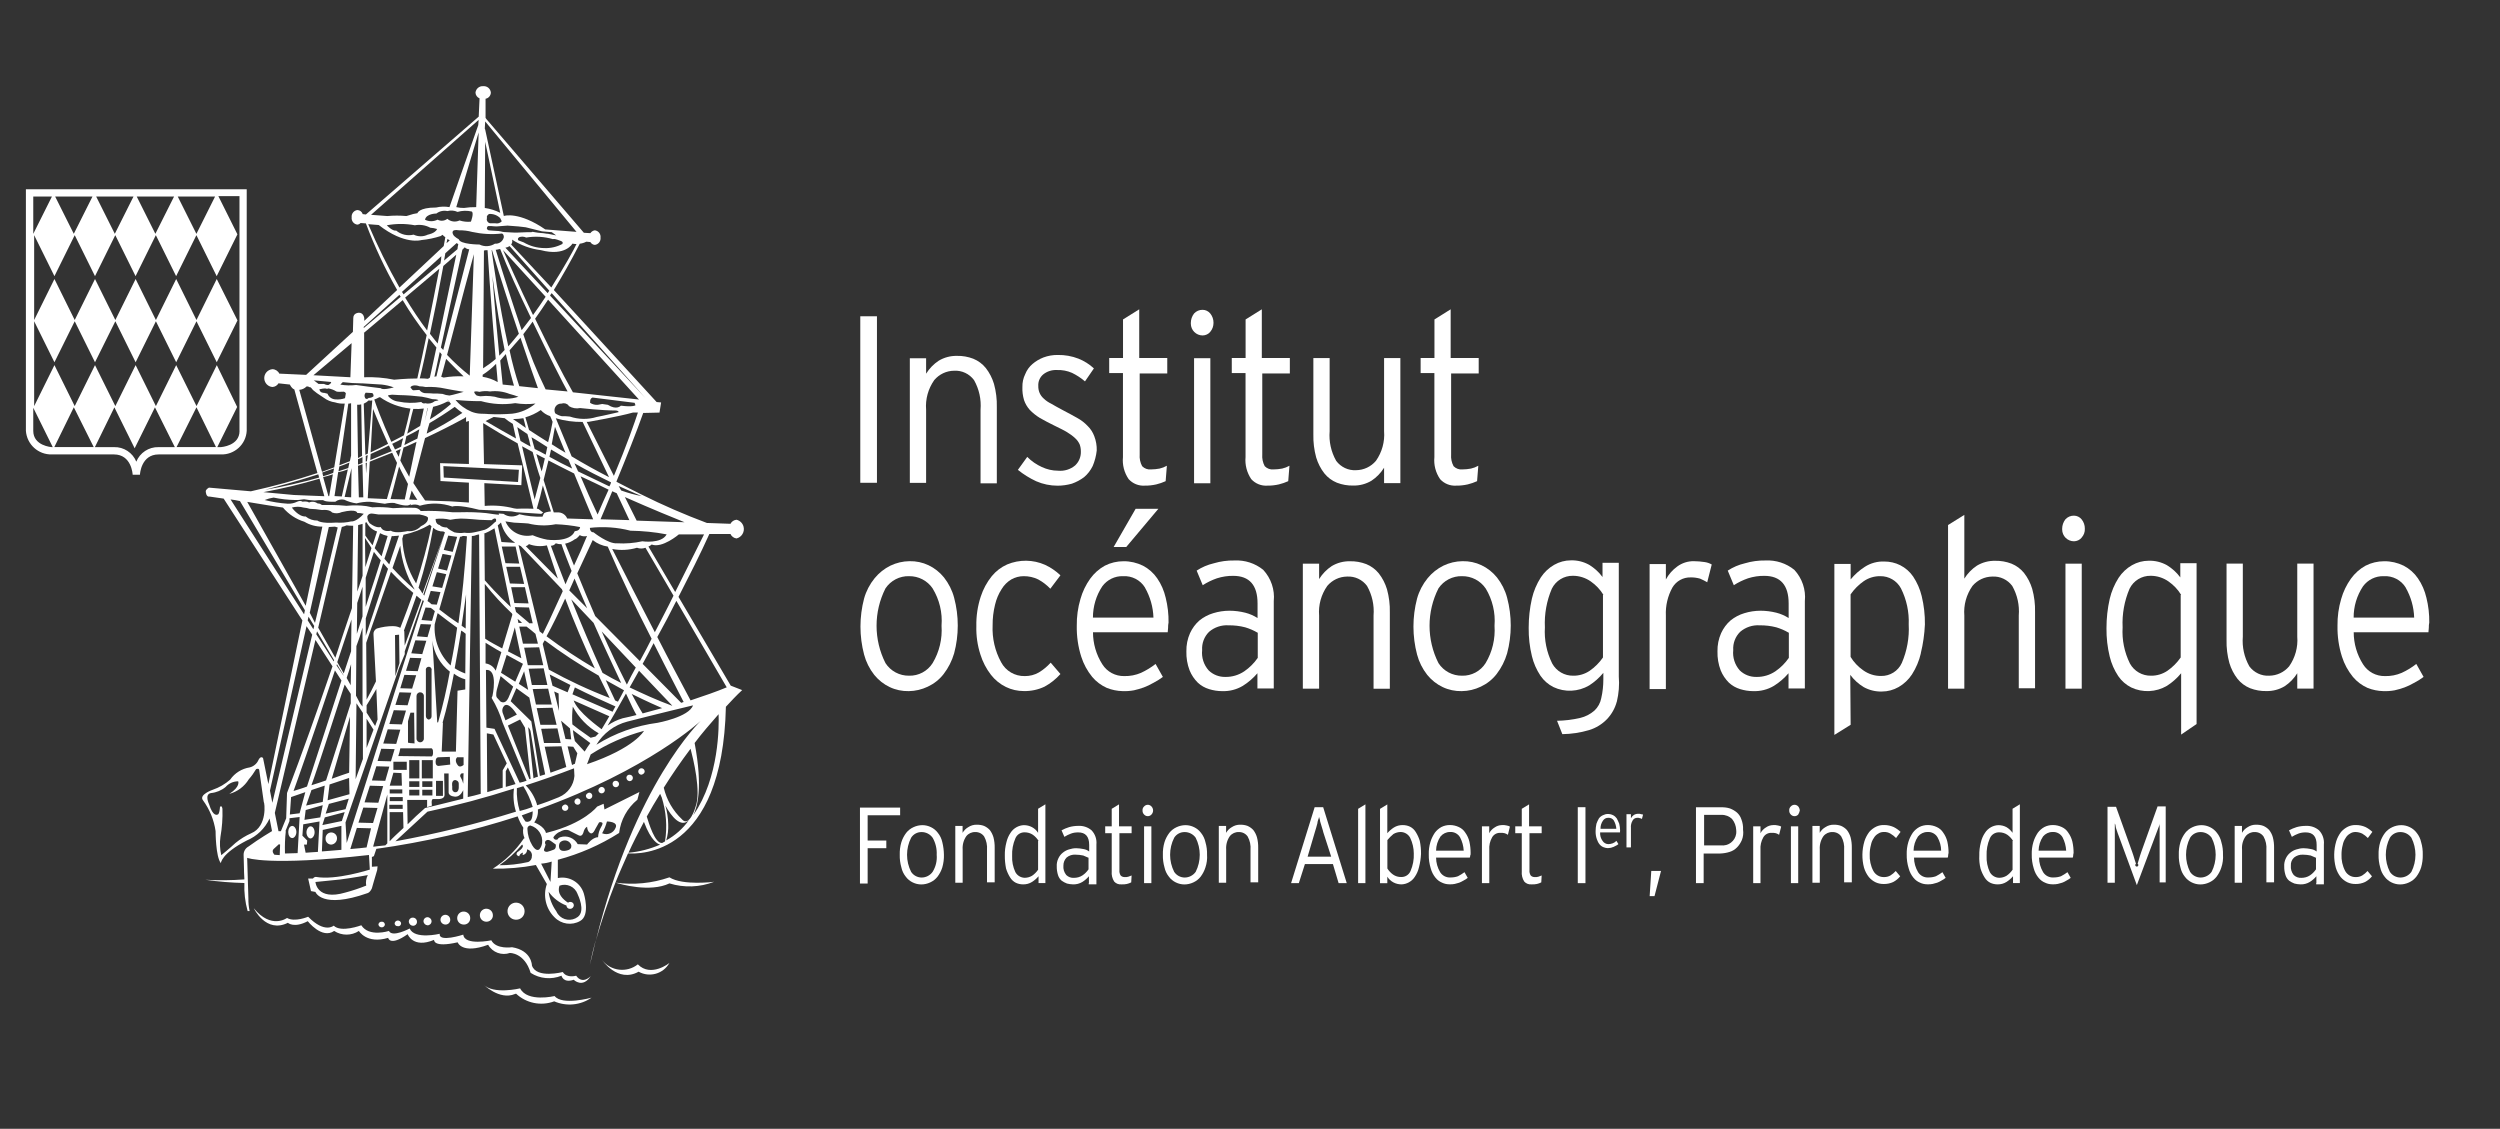 <?xml version="1.0" encoding="UTF-8"?><svg id="Calque_1" xmlns="http://www.w3.org/2000/svg" viewBox="0 0 387.08 174.77"><rect x="0" y="0" width="387.08" height="174.77" fill="#333333" stroke="none"/><defs><style>.cls-1{fill:#fff;stroke-width:0px;}</style></defs><g id="Groupe_11"><path id="Tracé_47" class="cls-1" d="M85.87,154.22s-4.21,1.01-5.34-1.19c0,0-4.15,1.01-5.72-.63,0,0,2.52,2.52,4.9,1.51.06,0,.13-.06.19-.06,1.58,1.49,3.87,1.95,5.91,1.19,1.9.82,4.08.61,5.78-.57,0,0-4.53,1.26-5.72-.25ZM81.22,141.14c.04-.73-.53-1.35-1.26-1.38-.73-.04-1.35.53-1.38,1.26-.04.73.53,1.35,1.26,1.38.02,0,.04,0,.06,0,.7.02,1.29-.53,1.32-1.23,0,0,0-.02,0-.02h0ZM98.76,149.31c-1.7,1.35-4.17,1.06-5.52-.64-.03-.03-.05-.07-.08-.11,0,0,2.45,3.71,5.72,1.89,1.69.94,3.82.34,4.76-1.35,0-.01.01-.02.02-.03,0,.05-2.89,2.31-4.9.24ZM92.21,145.67c-.63,2.33-.88,3.71-.88,3.71.32-1.33.64-2.52.89-3.71h0ZM76.31,141.77c.04-.56-.38-1.03-.94-1.07s-1.03.38-1.07.94.38,1.03.94,1.07c.02,0,.04,0,.07,0,.54.01.99-.41,1.01-.94ZM59.59,143.15c0-.25-.21-.45-.45-.44-.02,0-.03,0-.05,0-.26-.01-.48.18-.5.44.04.28.3.47.58.43.22-.03.4-.21.43-.43ZM78.95,147.55s2.26-.06,3.21,3.08c1.42.92,3.21,1.08,4.78.44,0,0,.25,1.19,1.89.63,0,0,1.38,1.38,2.64-.57,0,0-1.26,1.38-2.26-.06,0,0-1.45.44-2.07-.57,0,0-4.09,1.07-4.78-1.01,0,0,0-2.33-3.08-2.83,0,0-2.45.38-3.21-1.07,0,0-4.15.88-4.34-.88,0,0-3.83,1.26-3.65-.13,0,0-3.9.94-4.65-.82,0,0-2.7,1.45-3.21.38,0,0-3.08,1.01-4.28-.88,0,0-3.14,1.19-4.27.06,0,0-1.38,1.26-3.96-1.38,0,0-2.07.88-3.27.19,0,0-2.45,1.82-5.15-1.51,0,0,1.89,3.96,5.28,2.26,0,0,.94.88,3.08-.25,0,0,2.2,2.83,4.09,1.51,1.17.76,2.67.76,3.83,0,0,0,1.19,2.07,4.53,1.07,0,0,.25,1.38,3.02-.57,0,0,.82,2.26,4.09.88,0,0-.19,1.26,3.65.38,0,0,.63,1.89,4.72.38.67,1.19,2.11,1.72,3.39,1.26h0ZM64.56,142.71c0-.35-.28-.63-.63-.63-.33-.02-.61.23-.63.56,0,.02,0,.05,0,.07.02.34.29.61.63.63.33.02.61-.23.63-.56,0-.02,0-.05,0-.07ZM72.8,142.21c.04-.56-.38-1.03-.94-1.07s-1.03.38-1.07.94.38,1.03.94,1.07c.02,0,.04,0,.07,0,.52.03.97-.37,1-.89,0-.02,0-.04,0-.05h0ZM68.96,143.15c.4.02.74-.3.75-.7,0-.02,0-.04,0-.06,0-.41-.34-.75-.75-.75-.42,0-.75.34-.76.75s.34.75.75.76c0,0,0,0,0,0ZM66.83,142.64c-.02-.34-.29-.61-.63-.63-.35,0-.63.28-.63.63.02.34.29.61.63.63.34,0,.62-.28.62-.63h0ZM62.11,142.96c-.04-.28-.3-.47-.58-.43-.22.03-.4.21-.43.43,0,.25.21.45.45.44.02,0,.03,0,.05,0,.22.05.44-.1.49-.33,0-.04,0-.07,0-.11h0ZM51.3,130.77c.49-.04.87-.45.88-.94.03-.49-.34-.9-.83-.94-.49-.03-.9.34-.94.83,0,.04,0,.07,0,.11-.04.48.33.9.81.94.02,0,.05,0,.07,0ZM99.82,119.45c0-.28-.23-.5-.5-.5s-.5.23-.5.5.23.5.5.5h0c.25-.06.5-.25.5-.5ZM87,125.05c0,.28.23.5.5.5.28,0,.5-.23.5-.5-.02-.27-.23-.48-.5-.5-.25.06-.5.25-.5.5h0ZM48.08,129.82c.31,0,.63-.44.63-.94s-.25-.94-.63-.94c-.31,0-.63.44-.63.94s.31.94.63.94ZM45.26,127.88c-.38,0-.63.44-.63.94s.25.94.63.94c.31,0,.63-.44.63-.94s-.32-.94-.63-.94ZM105.05,92.42c1.7-3.33,3.4-6.66,4.78-9.74h3.27c.17.38.53.64.94.69.8-.2,1.29-1.01,1.09-1.81-.13-.54-.55-.95-1.09-1.09-.4.04-.76.27-.94.63l-3.65-.13c-3.45-1.29-6.83-2.76-10.12-4.4-1.32-.63-2.58-1.32-3.83-1.95l-.06-.06c1.45-3.52,3.14-7.73,4.15-10.62l2.52-.06.25-1.57-.69-.06-15.92-17.35c1.26-2.07,2.64-4.46,4.02-7.17.35-.04.69-.14,1.01-.31l.63.06c.14.25.4.42.69.44.55-.07.95-.58.88-1.13.07-.56-.33-1.06-.88-1.13-.28.04-.54.2-.69.44l-1.01-.06-15.09-17.6-.13-.19v-2.96c.46-.08.8-.48.82-.94-.04-.6-.56-1.05-1.16-1.01-.01,0-.02,0-.03,0-.6-.04-1.13.4-1.19,1.01.02.39.27.73.63.88l-.13,2.83-17.47,15.15-.5-.06c-.1-.37-.44-.62-.82-.63-.55.07-.95.58-.88,1.13-.07.56.33,1.06.88,1.13.19-.02.37-.11.5-.25l.82.06c1.33,3.56,2.95,7.01,4.84,10.31l-5.09,4.78v-.38s-.06-.88-.82-.88c0,0-.88,0-.88.82l-.06,2.14-7.24,6.66-4.15-.19c-.2-.41-.61-.68-1.07-.69-.76.07-1.33.74-1.26,1.5.06.67.59,1.21,1.26,1.26.39-.02.74-.23.94-.57l1.76.19c.06.13.31.63.69.75l3.58,12.95c-3.39,1.12-6.83,2.06-10.31,2.83l-6.48-.57s-.5.25-.5.57c0,0,0,.94.63.82,0,0,.88.13,2.14.31l12.19,18.86-5.27,25.34-.82-4.02s-.31-.44-.69.25c-.24.59-.76,1.04-1.38,1.19-1.22.19-2.31.87-3.02,1.89-.79.7-1.71,1.23-2.7,1.57,0,0-2.2.75-1.51,1.63,1.03,1.41,1.7,3.04,1.95,4.77,0,0,0,3.96.82,4.97,0,0,0-1.45,4.02-3.52,1.56-.65,2.81-1.86,3.52-3.4l.38,1.95s-2.01,1.19-3.65,2.39c-.48.27-.77.77-.75,1.32l.06,2.2s0,.69.06,1.57c-2.01.15-4.02.17-6.03.06,2,.29,4.01.45,6.03.5-.06,1.46.11,2.93.5,4.34h.31c-.14-.64-.2-1.29-.19-1.95l-.19-6.29s3.21,1.32,18.86-.44l.13,2.26s-5.28,1.7-8.36,1.13c-.18.01-.34.11-.44.25h-.75l.44,1.95.69.13s.94,2.7,8.05.19c0,0,.38-.06.69-.75,0,0,.38-1.38.82-2.83l.06-.57-.88.06v-1.51l.31-.13.38-1.13c7.42-1.04,14.74-2.72,21.88-5.03.22.62.51,1.21.88,1.76-.11.55-.04,1.12.19,1.63q-.06,0-.13.06c-1.26,1.86-2.89,3.44-4.78,4.65,2.23.03,4.47-.15,6.66-.57l1.7,2.95c-.63,1.8-.17,3.81,1.19,5.15,1.04,1.07,2.67,1.31,3.96.57,1.63-.88.57-4.27.57-4.27-.53-1.71-2.27-2.74-4.02-2.38v-2.83c3.36-.89,6.56-2.29,9.49-4.15.24-2.02,1.26-3.86,2.83-5.15l.31-1.19-5.41,2.7-.13-.88-1.01.44s-1.95,2.58-7.67,4.02c-.06,0-.19.06-.25.06-.25-1.07-1.82-1.63-1.82-1.63.44-.57.64-1.29.57-2.01,17.16-6.16,25.2-13.7,25.2-13.7,0,0-10.25,9.74-16.22,34.01.86-3.05,1.87-6.05,3.03-8.99.75.25,5.34,1.57,8.36.13,2.27.7,4.7.61,6.92-.25,0,0-4.84.63-6.92-.69-2.68.93-5.55,1.21-8.36.82.57-1.45,1.26-2.95,1.95-4.53,1.82.13,14.64.38,15.15-22.7.82-.88,1.63-1.76,2.52-2.58l-1.77-.69-8.1-13.77ZM38.91,129.01c-.88.39-1.71.9-2.45,1.51,0,0-.94.88-2.2,1.89-.22-.93-.26-1.89-.13-2.83.25-1.43.36-2.88.31-4.34,0,0-.06-.63-.38-.31,0,0-.06,1.19-.38,1.19,0,0-.69.44-1.32-1.63,0,0-.75-1.51.31-1.7.83-.08,1.62-.41,2.26-.94.49-.56,1.2-.88,1.95-.88,0,0,.38.82-1.38,1.95,1.26-.33,2.34-1.15,3.02-2.26.43-.49.8-1.01,1.13-1.57,0,0,.5-.25.5.25l.69,4.84c.12,0,.62,3.77-1.95,4.84ZM56.7,137.12c-1.05.42-2.12.78-3.21,1.07-4.46,1.32-4.65-1.63-4.65-1.63l3.77-.38c2.01-.25,4.34-.69,4.34-.69-.26.5-.35,1.08-.25,1.63ZM104.54,91.66l-4.14-7.04c.19-.07.36-.18.5-.31,1.63.63,4.21-1.57,4.21-1.57h3.9c-.52,1.07-2.27,4.52-4.47,8.93ZM78.32,119.39l.31-.57,1.19,2.58c-.5.13-1.01.31-1.51.44v-2.46ZM77.83,119.26v2.7c-.82.25-1.63.44-2.39.69l-.06-9.11,1.01.19,2.07,4.46-.62,1.07ZM76.57,112.85l-1.26-.19-.07-8.93c1.95-.19,1.01,4.02,1.01,4.02l-.13.31c.72,1.2,1.3,2.49,1.7,3.83l3.71,8.99c-.35.13-.7.24-1.07.31l-3.9-8.36ZM73.42,82.42c-.5.11-1.01.13-1.51.06-.52.08-1.06.06-1.57-.06-1.01-.5-1.13-.75-1.13-.75-.88,0-1.13-.38-1.13-.38-.69-.13-.63-.94-.63-.94.76-.1,1.52-.06,2.26.13.54-.11,1.09-.17,1.63-.19.94,0,2.89.19,2.89.19,1.07.06,1.89.06,1.89.06.57-.5.69-.13.69-.13v.31l-.25.19c-1.07,1.07-1.57,1.13-1.57,1.13-.52.15-1.04.28-1.57.38ZM74.43,122.91c-.69.19-1.38.38-2.01.5l.63-40.42c.28,0,.56-.07.82-.19.11,0,.21-.03.31-.06l.25,40.17ZM60.91,96.94c-.88,0-1.75.13-2.58.38-.35.18-.55.55-.5.94,0,0,.13,2.7.38,7.24-.46.96-.94,1.9-1.45,2.83l-.06-8.8,3.83-11c1.09,1.15,2.24,2.25,3.46,3.27-.57,1.63-1.26,3.46-2.01,5.41-.33-.17-.69-.26-1.06-.26ZM61.85,102.67l-.63,2.01-.06-6.35.63-.06.06,4.4ZM56.76,110.33v-1.13c.25-.38.82-1.32,1.51-2.52.06,1.45.13,2.95.19,4.72l-.38,1.01-1.32-2.07ZM57.83,112.98l-1.07,2.83v-4.53l1.07,1.7ZM56.13,90.85v4.59l-.88,2.7.06-4.78c.25-.83.57-1.64.82-2.52ZM55.32,91.61l.13-10.31c.25-.06.44-.13.69-.19v8.04c-.25.75-.5,1.57-.82,2.45h0ZM56.13,97.2v12.2l-.38-.5-.63-1.19.06-7.67c.36-.93.68-1.88.94-2.84h0ZM56.19,110.41v7.1l-1.13,3.14.13-11.76,1.01,1.51ZM54.43,80.72c-.78.19-1.59.25-2.39.19-2.39.19-2.89-.31-2.89-.31-.66.01-1.31-.21-1.82-.63-1.13.06-2.14-1.38-2.14-1.38.6-.17,1.23-.17,1.82,0,.32.02.64.09.94.19.63.02,1.26.08,1.89.19,1.26-.13,1.57.38,1.57.38.49.19,1.04.16,1.51-.06,2.39-.57,2.39.13,2.39.13.34,0,.68.05,1.01.13-1.13,1.25-1.88,1.19-1.88,1.19h0ZM50.72,123.91l.31-2.45,3.02-1.01.06,2.52-3.39.94ZM54,123.66l-.5,1.63-3.08.69.5-1.51,3.08-.81ZM54.06,119.64c-.57.19-1.51.5-2.7.94l2.83-9.62-.13,8.68ZM50.48,120.83c-.69.25-1.44.5-2.26.75.44-1.19,1.7-4.9,5.15-15.59l.94,1.45v1.45l-3.83,11.95ZM45.45,122.47c.5-1.38,2.64-7.36,6.41-18.67l1.01,1.57-5.34,16.41c-.64.26-1.33.44-2.08.69h0ZM47.27,122.65l-.88,3.27-1.51.19.19-2.7,2.2-.76ZM47.96,94.87l2.95-13.27c.31,0,.63-.06.94-.06,0,0,.19.06.44.13l-3.52,14.77-.81-1.57ZM48.65,96.93l-.13.5-.88-1.38.13-.57.88,1.44ZM49.09,97.75l2.64,4.47c0,.06-.06.13-.06.19l-2.7-4.21.12-.45ZM52.11,103.03c0-.06.06-.13.06-.19l1.01,1.7v.06l-1.07-1.57ZM48.21,122.33l2.07-.69-.31,2.52-2.58.57.83-2.39ZM53.55,105.29l.69,1.01-.69-1.01ZM53.67,104.97c.25-.69.44-1.38.69-2.14l-.06,3.27-.63-1.14ZM53.23,104.28l-1.01-1.76c.69-2.01,1.38-4.21,2.2-6.6l-.06,4.92-1.14,3.44ZM51.91,101.83l-2.64-4.65,3.65-15.59c.26-.06.51-.14.75-.25.33.05.67.07,1.01.06l-.19,12.76c-.81,2.4-1.69,4.98-2.57,7.69v-.02ZM53.68,78.32c-.75-.08-1.51-.12-2.26-.13h-1.57l-.31-.19-.38-.06c-.38-.28-.89-.33-1.32-.13,0,0-.19-.25-1.01-.13,0,0-.25-.25-.82,0-.45.22-.95.33-1.45.31-1.21-.08-2.41-.27-3.58-.57.44-.18.9-.31,1.38-.38,1.12.24,2.25.36,3.4.38h.25c.19,0,.38-.02.57-.06l.5-.06c.54.1,1.09.16,1.63.19.44-.05.88-.07,1.32-.06,0,0,.19.31,1.89.25.39-.3.9-.42,1.38-.31.59.29,1.23.48,1.89.57.67-.18,1.37-.26,2.07-.25,0,0,1.26.13,2.33.31.47-.12.96-.16,1.45-.13,0,0,1.76.63,2.33.31.57-.25.19.06.19.06.47-.19,1-.17,1.45.06,1.65-.48,3.41-.44,5.03.13,0,0,.75-.38,4.15.5,0,0,3.21.13,5.03.25l.75.13,3.83.25.31-.19-.75-.57c-.09,0-.17-.03-.25-.06.38-1.26.69-2.45.94-3.58.57,1.89,1.07,3.46,1.26,4.02-.5.06-1.01.13-1.13.38l-.19.44c-1.21.03-2.41-.09-3.58-.38-.75.49-1.73.46-2.45-.06l-.75-.06.06.19c-.38,0-1.13-.13-2.01-.25-1.32-.13-2.64-.17-3.96-.13h-1.26c-1.63-.18-3.27-.25-4.9-.19-.23-.32-.61-.51-1.01-.5-1.09-.04-2.18-.02-3.27.06-1.06-.16-2.14-.2-3.21-.13l-.94-.19c-.99-.13-1.99-.15-2.99-.05h0ZM51.54,73.42l-.57,3.4h-.12l-.82-2.95c.51-.11,1.01-.26,1.51-.43h0ZM50.03,73.73l-.13-.57c.57-.19,1.19-.44,1.82-.63l-.13.69c-.56.21-1.06.4-1.57.52h0ZM50.22,60.15h.19c.06,0,.19.06.25.06.05-.04.12-.07.19-.06h.06c.4.08.78.22,1.13.44,0,0,.13.13,1.01.06.21-.04.41.06.5.25l-.13.75c-.46.17-.96.23-1.45.19-.56-.01-1.06-.36-1.26-.88-.17-.05-.33-.09-.5-.13,0,0-.75.06-.75-.63,0,.15.38-.05.76-.05h0ZM49.34,59.46l-.75-.57,2.64.25c.13,0-.06.25-.06.25l-.25.19c-.25.13-.75-.13-.75-.13h-.82ZM53.92,62.48c.14-.04.29-.06.44-.06l-.44.06c0,.06.38,0,.44-.06v8.11l-.19.88c-.57.19-1.07.44-1.63.63.57-3.7,1.07-7.47,1.39-9.55h0ZM54.43,72.47l-.06,4.53-1.01-.06,1.07-4.46ZM54.11,71.59l-.19.88c-.5.19-1.01.31-1.51.5.06-.25.06-.5.13-.75.51-.17,1.01-.36,1.58-.61v-.02ZM53.86,72.66l-.94,4.21-1.13-.06c.19-1.19.38-2.39.57-3.71.52-.08,1.03-.23,1.51-.43v-.02ZM55.43,71.91v-.82c.24-.08.47-.18.69-.31v.88c-.22.12-.45.21-.69.27v-.02ZM56.12,71.85l.13,5.15h-.69l-.13-4.89c.24-.06.48-.14.7-.25v-.02ZM55.43,70.9l-.13-8.17v-.06c.21.01.42,0,.63-.06l.13,7.98c-.2.12-.41.23-.63.33h0ZM65.81,34c.19-.94,1.76-.94,1.76-.94.48-.37,1.1-.51,1.7-.38.52-.14,1.08-.1,1.57.13.72-.21,1.47-.23,2.2-.06.38.25-.13,1.57-.13,1.57-.59.06-1.19,0-1.76-.19-.62.3-1.37.2-1.89-.25-.43.34-1.03.39-1.51.13-.61.31-1.33.32-1.94.01h0ZM67.69,35.45c-.31.69-1.45.88-1.45.88-.69.34-1.51.34-2.2,0-.95.23-1.95,0-2.7-.63-.57.13-1.45-.82-1.45-.82,1.43-.27,2.9-.27,4.34,0,.82-.15,1.66-.02,2.39.38.36.02.72.09,1.07.2h0ZM70.65,32.05l3.46-11.55-.38,11.57c-.63-.01-1.26.03-1.89.13-.4,0-.8-.04-1.19-.13v-.02ZM69.64,37.21l-.5.44c.06-.19.06-.44.13-.63.13.05.26.12.38.21v-.02ZM70.71,37.64c.09.05.18.11.25.19-.07.25-.11.5-.13.75l-2.07,1.76.19-1.13,1.75-1.57ZM75.55,35h.5s.5.06.82.06l1.7-.13,1.7.13,1.13.13,2.52.63,1.51.13.69.5-1.26-.25c-.17,0-.34-.03-.5-.06-.25-.06-.94-.06-1.57-.19s-.25,0-.57,0h-.57c-.19,0-1.51.06-1.51.06h-.57l-1.13-.06c-.21,0-.41-.02-.61-.05-.21-.06-.42-.1-.63-.13-.25,0-.75-.06-.94-.06s-.63-.06-.63-.06c-.12-.04-.21-.14-.25-.25,0-.32.18-.38.18-.38v-.02ZM75.36,33.63c.03-.22.18-.41.38-.5.63-.04,1.25.19,1.7.63l.25.5c-.25.28-.64.4-1.01.31h-.82c-.29-.07-.5-.33-.5-.63.07-.24.07-.3,0-.3h0ZM86.75,37.28s.57.13.31.5c-.87.46-1.85.68-2.83.63-1.11-.02-2.19-.32-3.14-.88l-.82-.31s-.25-.25.13-.5c.35-.12.73-.1,1.07.06,1.38-.23,2.8-.15,4.15.25.06-.06.38-.06,1.13.25ZM78.89,38.09l6.16,6.92c-.06.13-.19.25-.25.38l-6.55-7.04c.23-.03.45-.11.64-.24h0ZM84.48,45.95c-.63.94-1.26,1.89-1.95,2.83-2.2-4.53-4.02-8.68-4.65-10.06l6.6,7.23ZM89.82,63.18s3.33.38,5.53.38c0,0,.38,0,.44.25,0,0-2.39.57-3.4.75-1.36.42-2.81.39-4.15-.06-.42-.05-.84-.07-1.26-.06-.36-.08-.7-.23-1.01-.44-.26-.51-.07-1.13.44-1.4.18-.09.37-.13.57-.11.39-.14.82-.01,1.07.31v.06c.53.33,1.16.45,1.77.32h0ZM91.71,61.55l6.55.82.13.38s-.38.31-2.26.06c0,0-.63.75-2.01-.13l-.88-.13-.69.13c-.42.03-.84-.08-1.19-.31.06,0-.13-.62.37-.81h0ZM86.18,112.22h-2.51l-.57-2.58,2.45-.06.63,2.65ZM85.8,107.06l.69.31.06,2.7-.75-3.02ZM86.31,112.78l.5,2.26h-2.58l-.44-2.2,2.52-.06ZM85.55,106.19l-.44-1.76c.5.25,1.76.88,3.21,1.63l-.44,1.13-2.33-1.01ZM85.43,109.08h-2.45l-.5-2.39,2.39-.06.56,2.45ZM82.35,106.06l-.5-2.52,2.33-.06.57,2.58h-2.39ZM81.72,102.98l-.57-2.7,2.33-.06.63,2.77h-2.39,0ZM77.51,108.64l-.57-.63c-.25-.31,0-1.26,0-1.26l.57-2.07,1.95,1.63-.75,1.76c-.5,1.06-1.19.56-1.19.56ZM79.96,110.52l.06.13-1.76.88-.44-1.19c-.12-.37-.03-.79.25-1.07.75-.63,1.88,1.26,1.88,1.26ZM77.57,104.17l.88-2.77,2.52,1.38-1.19,2.77-2.2-1.38ZM60.72,70.1c.25.57.5,1.07.75,1.57-.5,1.95-1.07,3.83-1.57,5.6l-2.96-.13.31-5.66c1.13-.44,2.26-.94,3.46-1.38ZM57.33,71.23l.06-.94c.94-.44,1.89-.82,2.83-1.32.12.31.27.6.44.88-1.07.44-2.2.88-3.33,1.38ZM61.16,69.6c-.13-.31-.31-.63-.44-.88.57-.25,1.13-.57,1.7-.88-.13.43-.24.87-.31,1.32-.32.13-.63.32-.95.44h0ZM62.04,69.54c-.13.38-.19.82-.31,1.19-.13-.31-.31-.57-.44-.88.25-.13.5-.18.75-.32h0ZM61.79,72.24c.5,1.07,1.01,1.95,1.38,2.7-.25,1.13-.38,1.95-.5,2.39l-2.2-.06c.19-.69.69-2.52,1.32-5.03h0ZM61.98,71.3c.19-.63.31-1.26.5-2.01.69-.25,1.32-.57,2.01-.88-.44,2.07-.82,3.9-1.13,5.41-.44-.82-.94-1.63-1.38-2.52h0ZM64.93,66.46c-.13.5-.19,1.01-.31,1.45-.63.31-1.32.63-2.01,1.01.13-.44.19-.88.31-1.38.69-.32,1.36-.68,2.01-1.07h0ZM63.05,67.14c.31-1.19.57-2.52.94-3.83.55.04,1.09.02,1.63-.06-.19.94-.38,1.82-.57,2.7-.63.38-1.26.75-2.01,1.2h0ZM63.74,75.95c.26.5.56.98.88,1.45l-1.26-.06c.13-.44.25-.95.38-1.38h0ZM63.99,74.81c.57-2.2,1.19-4.53,1.82-6.98,2.06-.96,4.1-1.99,6.1-3.08l.25-.19v.75l.44-.13v6.66l-4.46-.13.06,2.77,4.4.25v3.08l-2.95-.19-3.83-.13c-.63-.88-1.19-1.76-1.82-2.7h0ZM69.64,62.3c.06.06.13.19.19.25-1.02.89-2.12,1.69-3.27,2.39.19-.63.31-1.32.5-1.95.77-.18,1.5-.45,2.2-.82l.25.06c.07,0-.75-1.07.13.06h0ZM70.4,62.99c.38.34.78.65,1.19.94-1.78,1.18-3.62,2.25-5.53,3.21.12-.55.26-1.1.44-1.63,1.34-.78,2.64-1.62,3.9-2.51h0ZM69.08,55.57c1.26,1.32,2.2,2.2,2.7,2.7-1.03-.05-2.07.02-3.09.19-.13-.06-.25-.06-.38-.13.32-1,.51-1.88.76-2.76h0ZM67.57,58.28c-.11,0-.22.01-.31.06l.82-3.83c.12.11.23.24.31.38l-.82,3.4ZM74.49,62.11c1.72.48,3.52.59,5.28.31,1.04.17,2.1.19,3.14.06-1.01.86-2.26,1.41-3.58,1.57-1.23.1-2.47.12-3.71.06,0,0-.57-.06-1.26-.06-.47-.03-.94-.13-1.38-.31-.95-.4-1.8-1.02-2.45-1.82,1.32.13,2.64.2,3.96.19h0ZM78.32,54.82c.57,2.58,1.07,4.21,1.26,4.9l-1.75-.18c-.13-1.26-.25-2.52-.38-3.71.24-.31.56-.64.87-1.01h0ZM77.31,55.07c-.69-7.1-1.07-12.32-1.07-12.32.63,4.78,1.32,8.61,1.89,11.44-.25.31-.56.57-.82.88h0ZM78.89,54.25c.5-.57,1.07-1.26,1.7-1.95,1.32,3.96,2.39,6.98,2.7,7.8l-2.89-.31c-.61-1.81-1.11-3.66-1.5-5.53h0ZM85.43,68.78c.25-1.26.38-2.2.5-2.7.5,1.32,1.07,2.64,1.63,4.02-.76-.43-1.45-.88-2.14-1.32h0ZM88.02,71.17c.19.44.38.88.57,1.38-1.19-.57-2.37-1.18-3.52-1.82.06-.38.19-.75.25-1.13.87.51,1.82,1.07,2.69,1.58h.01ZM84.86,68.46c-1.13-.69-2.07-1.32-2.95-1.89-.25-.88-.44-1.57-.57-1.95.85-.25,1.66-.63,2.39-1.13.39.44.89.76,1.45.94.13.25.25.57.38.88-.19,1.06-.42,2.11-.69,3.14ZM84.74,69.21c-.06.38-.19.82-.25,1.19-.57-.31-1.13-.63-1.7-.88-.19-.69-.38-1.32-.5-1.82.82.45,1.63,1.01,2.45,1.52h0ZM79.4,64.88h.19c.48,0,.97-.05,1.45-.13.13.44.25.94.38,1.51-.88-.62-1.57-1.12-2.01-1.38h0ZM79.9,67.89c-1.59-.87-3.16-1.78-4.72-2.7l1.26-.63,1.7.19c.39.33.81.62,1.26.88l.5,2.26ZM81.66,67.2c.2.64.37,1.29.5,1.95-.57-.31-1.07-.57-1.57-.88-.25-.94-.38-1.7-.5-2.14.56.38,1.06.76,1.57,1.07h0ZM65.75,65.32l.44-2.14h.06l-.5,2.14ZM68.71,73.93l-.06-1.76,11.69.57-.13,1.89-11.51-.69ZM80.72,75.13l.13-3.08-5.91-.19-.13-6.35c1.7,1.07,3.52,2.14,5.34,3.14l2.45,10.12c-.5,0-1.26-.06-2.58,0l-.44-.06c-1.48-.38-3.01-.51-4.53-.38l-.06-3.52,5.73.31ZM80.84,69.1c.57.31,1.07.57,1.63.88.38,1.38.75,2.77,1.19,4.02-.57,2.2-.88,3.33-.88,3.33-.57-2.33-1.39-5.72-1.95-8.24h0ZM83.04,70.29c.43.25.87.48,1.32.69-.19.75-.31,1.45-.5,2.01-.32-.94-.57-1.88-.82-2.7h0ZM84.93,71.3c1.32.69,2.7,1.38,3.96,2.01,1.38,3.4,2.58,6.22,2.95,7.1l-4.02-.13c-.25-.61-.86-.99-1.51-.94h-.57c-.57-1.76-1.07-3.46-1.57-5.03.31-1.13.5-2.14.75-3.02h0ZM85.3,84.5c.3,0,.58-.14.75-.38.28.1.58.15.88.13.44,1.32,1.01,2.7,1.57,4.15-.38.75-.69,1.44-.94,2.07-1.2-3.08-2.02-5.21-2.27-5.97h0ZM86.37,89.59l-4.97-5.03c.2-.05.37-.16.5-.31.88.33,1.85.4,2.77.19.56,1.76,1.13,3.46,1.7,5.15h0ZM88.96,89.59c.63,1.51,1.26,3.02,1.95,4.59l-2.77-2.77c.31-.63.56-1.26.81-1.82h0ZM88.88,87.58c-.63-1.57-1.13-2.83-1.38-3.4.55-.12,1.06-.36,1.51-.69.31-.06.75-.63.75-.63.35.19.75.23,1.13.13-.63,1.55-1.31,3.08-2.02,4.59ZM85.99,81.17h.06c1.27.05,2.53.19,3.77.44-.06.63-.82.63-.82.63-.75,1.82-4.27,1.32-4.27,1.32-.78-.15-1.54-.38-2.26-.69-1.74.4-3.51-.5-4.21-2.14l1.32.19c1.38.06,2.2.13,2.2.13,1.38.35,2.82.39,4.21.13ZM79.71,83.99v.06l-2.07-.13-.57-2.58c.18-.13.35-.28.5-.44.29,1.26,1.05,2.37,2.13,3.09ZM79.83,84.62l.57,2.64-2.14-.06-.57-2.58h2.14ZM80.52,87.77l.63,2.64-2.2-.07-.57-2.58h2.13ZM81.27,90.91l.57,2.52-2.2-.06-.5-2.45h2.14ZM82.91,98.15l.38,1.51h-2.32l-.57-2.64h1.13c.5.37.95.75,1.38,1.12h0ZM82.6,97.01l.06.06s-.02-.06-.05-.07c0,0,0,0,0,0h0ZM80.27,96.45l-.13-.63c.24.19.47.4.69.63h-.56ZM81.91,96.45c-.75-.63-1.38-1.19-2.01-1.7l-.19-.75,2.2.06.57,2.44h-.57v-.06ZM79.71,97.14l1.01,4.78-2.07-1.07,1.06-3.71ZM81.15,103.93l.63,2.89-1.45-.94.82-1.95ZM80.27,84.38l.38.19,6.35,6.66c.06.13.06.19.13.31-1.76,3.9-2.64,5.72-3.08,6.6-.19-.13-.31-.25-.5-.38l-3.27-13.39ZM87.51,92.68c1.39,3.66,2.92,7.27,4.59,10.81-2.58-1.52-5.08-3.17-7.48-4.97.88-1.58,1.88-3.65,2.89-5.85h0ZM88.45,92.8l3.46,3.65c1.51,3.46,3.08,6.72,4.27,9.3-.98-.49-1.95-1.01-2.89-1.57-1.7-3.76-3.31-7.56-4.84-11.38h0ZM96.62,106.88c-.31.63-.63,1.19-.94,1.76-.15-.05-.3-.11-.44-.19-.5-1.04-.98-2.09-1.45-3.14,1,.57,1.95,1.07,2.83,1.57ZM93.16,97.76l5.28,5.6c-.49.87-.95,1.75-1.38,2.64-1.37-2.71-2.67-5.46-3.9-8.24ZM92.15,95.37c-.95-2.19-1.88-4.39-2.77-6.6,1.07-2.33,2.01-4.34,2.39-5.15.67.54,1.47.88,2.33,1.01,1.89,4.4,4.46,9.74,6.79,14.27-.57,1.13-1.19,2.33-1.82,3.46l-6.92-6.98ZM91.9,82.42c-.44,0-.57-.38-.57-.69,2.1-.24,4.24-.09,6.29.44,1.88.03,3.75.21,5.6.57-.82,1.51-3.77,1.07-3.77,1.07-1.28.28-2.59.39-3.9.31-1.38.13-3.65-1.7-3.65-1.7h0ZM92.53,79.66c-.92-1.95-1.8-3.92-2.64-5.91,1.51.69,2.96,1.38,4.34,2.07-.59,1.27-1.15,2.55-1.7,3.84ZM89.51,72.99c-.18-.42-.37-.84-.57-1.26,2.07,1.19,4.02,2.14,5.66,2.95v.06c-.06.2-.14.39-.25.57-1.45-.69-3.14-1.51-4.84-2.32ZM88.51,70.67c-1.13-2.77-2.14-5.09-2.45-5.91,1.35.4,2.75.59,4.15.57l4.09,8.55c-1.96-1-3.89-2.07-5.78-3.21h0ZM84.48,60.29c-1.36-2.76-2.51-5.62-3.46-8.54.5-.63.94-1.26,1.45-1.95,2.45,5.15,4.84,9.81,5.41,10.81l-3.39-.32ZM82.22,49.23c-.5.63-.94,1.26-1.45,1.89-1.41-4.13-2.75-8.28-4.02-12.45.13,0,.26-.01.38-.06.13,0,.19-.06.31-.06,1.13,2.95,2.96,6.92,4.78,10.69ZM80.33,51.68c-.57.69-1.07,1.32-1.63,1.95-1.45-6.48-2.39-13.52-2.58-14.9h.06c1.32,4.34,2.71,8.66,4.16,12.95h0ZM76.75,55.58c-.61.53-1.27,1.01-1.95,1.45l.13-18.23c.1-.04.21-.06.31-.06h.25c.44,7.1.94,13.02,1.26,16.85ZM76.81,56.33c.13,1.19.19,2.2.25,2.83-.72-.41-1.51-.69-2.33-.82v-.31c.76-.48,1.46-1.05,2.08-1.7h0ZM75.87,60.61c1.02-.13,2.06,0,3.02.38.47.12.93.27,1.38.44-1.18.4-2.46.4-3.65,0-.46-.08-.92-.12-1.38-.13l-.88.06-.31-.06-.25-.06-.25-.25-.13-.25.06-.13c.25-.03.51-.01.75.06.54-.13,1.09-.15,1.63-.06ZM72.73,58.16c-1.25-.98-2.42-2.06-3.51-3.21,2.07-7.92,3.83-14.46,4.15-15.59l-.64,18.8ZM68.64,54.19l-.38-.38,3.33-15.15.37-.37c.18.19.43.3.69.31l-4.02,15.59ZM70.65,39.42c-.69,3.33-1.76,8.42-2.89,13.77-.38-.5-.82-1.01-1.19-1.51.75-3.49,1.44-6.99,2.07-10.5l2.02-1.76ZM68.2,40.8l-5.72,4.78c-.06-.14-.15-.27-.25-.38l6.1-5.53c-.01.38-.05.76-.13,1.14h0ZM68.02,41.61c-.5,2.58-1.13,5.85-1.89,9.56-1.22-1.64-2.35-3.34-3.4-5.09l5.28-4.46ZM66.38,52.36c.44.5.82,1.01,1.19,1.45-.31,1.57-.69,3.08-1.01,4.65-.09.08-.2.15-.31.19-.42-.05-.84-.07-1.26-.06.5-1.94.94-4.08,1.38-6.21h0ZM65.94,59.92c1.01-.05,2.03.03,3.02.25,0,0,1.57.31,2.83.5,0,0-1.7.5-2.2.57-.37-.03-.73-.11-1.07-.25-.48-.05-.96-.07-1.45-.06,0,0-.63-.06-1.32-.06-.33-.05-.62-.23-.82-.5l-.94.06-.13-.06-.31-.38s.06-.25.5-.31c.3-.03.6.01.88.13.34,0,.67.05,1,.12ZM65.31,61.42c.55.1,1.1.22,1.63.38.94,0,.94.19.94.19-.19.05-.37.09-.57.13-.4.33-.94.45-1.45.31-.23.09-.49.01-.63-.19-1.17.2-2.36.18-3.52-.06-.64-.06-1.23-.38-1.63-.88-.13-.13.63-.19.63-.19l1.07.06c1.18.02,2.35.11,3.52.25h0ZM63.55,63.25c-.31,1.38-.63,2.77-1.01,4.15-.63.31-1.26.69-1.95,1.01-1.45-3.21-2.45-5.91-2.64-6.55.24-.08.47-.19.69-.31l.19-.06c1.4.98,3.02,1.59,4.72,1.77h0ZM60.08,68.72c-.89.46-1.79.9-2.7,1.32l.38-6.72c.83,2.07,1.64,3.83,2.33,5.4ZM57.07,61.61c-.1.14-.28.19-.44.13-.25-.27-.25-.68,0-.94,0,0,.88.06,1.01.06.15.12.22.31.19.5-.21.17-.47.26-.75.25h0ZM57.07,61.99c.18.06.38.06.57,0l-.69,8.24-.38.19-.25-7.92c.28-.12.54-.29.76-.5h0ZM56.63,71.48v-.88c.1-.06.2-.1.31-.13l-.13.94c-.05,0-.12.07-.18.07h-.01ZM56.81,71.61l-.13,1.7-.06-1.63c.07.01.14-.01.2-.06h0ZM58.83,82.55c.37.2.78.35,1.19.44-.13.38-.44,1.45-.94,3.14-.36-.42-.72-.84-1.07-1.26.32-.75.57-1.51.83-2.33h0ZM57.25,81.04c-.25-.3-.39-.68-.38-1.07,0,0,.13-.57.88-.44l.88.13h6.35s1.07.19,1.26.44c0,0,.31.75-1.07,1.38-.53.57-1.3.85-2.07.75,0,0-1.89.44-2.58-.06,0,0-1.19.31-1.57-.57-.06,0-.62.25-1.69-.57h0ZM60.65,82.99c.13,0,.25.06.38,0,.25,0,.5-.03.75-.06l-1.51,4.46c-.25-.31-.5-.57-.75-.88.39-1.07.76-2.26,1.14-3.52h0ZM61.97,84.5c.23,2.37.98,4.67,2.2,6.72v.06c-1.19-1.05-2.33-2.16-3.4-3.33l1.2-3.45ZM62.28,83.43l.19-.63c1.44-.3,2.82-.83,4.09-1.57.06.1.15.19.25.25-.63,2.99-1.43,5.95-2.38,8.86-1.29-2.08-2.02-4.46-2.14-6.91h0ZM56.75,80.84c.31.69.91,1.22,1.63,1.45,0,0-.25.75-.69,2.14-.5-.63-.88-1.13-1.13-1.51v-2c.07.01.14-.01.19-.06h0ZM57.51,84.87c-.3.99-.62,1.97-.94,2.95l-.06-4.53c.32.51.7,1.01,1.01,1.58h0ZM57.88,85.43c.31.44.69.88,1.07,1.32-.5,1.57-1.13,3.58-1.95,6.03l-.38,1.19v-4.51c.39-1.32.83-2.64,1.27-4.02h0ZM59.33,87.19c.25.31.5.57.75.88l-3.45,10.38v-2.7c.81-2.64,1.76-5.47,2.7-8.55h0ZM64.49,92.23c.25.19.5.44.75.63l-2.58,7.1-.06-2.14c0-.07-.02-.13-.06-.19.63-1.64,1.26-3.46,1.95-5.41ZM64.81,90.97c.96-3.03,1.72-6.12,2.26-9.25.43.39.99.59,1.57.57l.25.13s-.38,1.32-3.21,9.81c-.06-.06-.06-.13-.13-.19l3.33-9.62-3.46,9.49c-.18-.33-.39-.64-.63-.94h0ZM68.08,118.57s-.63.19-.63-.57c0,0-.06-.75.44-.75l1.76-.06.06,1.19-1.63.19ZM68.58,120.9v2.33h-1.07v-2.33h1.07ZM67.83,111.85h-.13l-.75-12.64c.22,1.89,1.19,3.62,2.7,4.78-.47,2.65-1.08,5.27-1.82,7.86h0ZM65.38,121.84v-.88h1.57v.88h-1.57ZM66.95,122.28v.88h-1.57v-.88h1.57ZM65.31,120.52v-2.83h1.7v2.83h-1.7ZM66.76,117.12l-5.09-.06c.13-.39.24-.79.31-1.19h4.65s.25-.13.38.25c0-.12.19,1.01-.25,1.01h0ZM63.36,121.84v-.88h1.57v.88h-1.57ZM64.93,122.28v.88h-1.57v-.88h1.57ZM63.36,120.52v-2.83h1.57v2.83h-1.57ZM63.17,114.99v-3.33l.38-1.32h.57l.06,4.78c-.06-.06-.5,0-1-.13h0ZM64.49,114.36v-6.6c0-.31.25-.57.57-.57s.57.25.57.57v6.6c0,.31-.25.57-.57.57-.31,0-.57-.25-.57-.57ZM65.94,110.84v-7.04c-.06-.24.08-.49.33-.55s.49.08.55.33c.02.08.02.15,0,.23v7.04c.03.28-.17.52-.44.57-.26-.06-.45-.29-.44-.57ZM67.32,96.63l.44-1.7c1.19.94,2.26,1.7,3.02,2.26-.27,1.96-.6,3.91-1.01,5.85-1.74-1.66-2.64-4.02-2.46-6.42h0ZM67.64,93.62l-.82-.06c-.19-.19-.4-.35-.63-.5l.5-1.57,1.51.19-.57,1.95ZM66.95,90.79l.69-2.2,1.45.31-.63,2.13-1.5-.24ZM67.83,88.02l.69-2.26,1.38.25-.69,2.33-1.38-.31ZM68.71,85.13l.69-2.2,1.38.19-.69,2.33-1.38-.31ZM65.88,94.06l.82.06c.22.15.43.32.63.5l-.44,1.51-1.63-.13.63-1.95ZM66.76,96.7l-.57,1.95-1.63-.13.57-1.89,1.63.06ZM66.01,99.21l-.63,2.07-1.7-.13.63-2.01,1.7.07ZM65.25,101.91l-.57,2.01-1.82-.06.63-2.01,1.76.06ZM64.44,104.55l-.63,2.07-1.83-.06.63-2.07,1.83.06ZM63.68,107.25l-.57,1.95-1.89-.06.63-1.95,1.82.06ZM62.86,110.02l-.63,2.14-1.95-.06.69-2.14,1.89.06ZM61.98,112.98l-.63,2.2-2.01-.06.69-2.2,1.95.06ZM61.1,115.99l-.57,1.89-2.07-.06.57-1.89,2.07.06ZM60.34,122.85v-.63h1.95v.63h-1.95ZM62.36,123.41v.63h-2.01v-.63h2.01ZM60.34,121.65c.19-.63.38-1.32.57-2.01l1.26.06.06,1.95h-1.89,0ZM60.34,124.61h2.01v.63h-2.07v-.63h.06ZM60.91,119.2v-1.26h2.07v1.26h-2.07ZM66.13,123.79v1.19l.75-.25s-.19-1.01.19-1.01h.88s.88,0,.88-.63l-.06-3.33h.69v2.96c.06.63,1.07.63,1.07.63.75,0,1.13-.88,1.19-1.01v1.32c-3.46.88-5.91,1.45-5.91,1.45-.93.81-1.83,1.65-2.7,2.52l-.06-3.77h3.08v-.07ZM70.46,120.77s.57.06.57.57v.5s.06.94-.63.82c-.25-.07-.41-.31-.38-.57v-.38c0,.06-.19-.88.44-.94ZM71.28,120.27c-.13-.25.13-.5.13-.5l.38-.06v-.69l-.06,2.33c-.09-.38-.24-.74-.44-1.07ZM70.9,118.51c-.5-.63-.31-1.07-.13-1.26h1.01v1.19c-.63.5-.88.06-.88.06h0ZM70.84,106.94l-.25,9.43h-2.2l.19-4.46h-.06c.69-2.33,1.26-4.97,1.76-7.61.52.41,1.12.71,1.76.88v1.57l-1.2.19ZM70.4,103.48c.38-2.01.69-4.02,1.01-5.85.25.14.48.31.69.5l-.06,6.15c-.57-.21-1.12-.48-1.63-.81ZM71.47,96.88c.25-1.82.5-3.52.69-4.84l-.06,5.28c-.2-.15-.41-.3-.63-.44h0ZM70.97,96.5c-1.07-.69-2.07-1.45-2.95-2.14l3.21-11.25c.15,0,.31-.05.44-.13.21,0,.42.03.63.06-.32,5.09-.75,9.56-1.32,13.46h0ZM76.56,81.79l2.52,12.2c-2.14-2.01-3.46-3.52-4.02-4.15l-.06-7.17h-.13c.59-.24,1.16-.54,1.7-.88h0ZM79.27,94.99l.06.19-1.57,5.22c-.82-.44-2.01-1.07-2.64-1.51l-.06-8.48c1.29,1.63,2.7,3.16,4.21,4.58ZM77.63,100.96l-.88,2.89c-.3-.61-.89-1.04-1.57-1.13v-3.2c1.7,1.07,2.01,1.2,2.45,1.45h0ZM78.64,112.34l1.89-.94.75,1.26.88,7.92-.19.06-3.33-8.3ZM81.78,112.59c.2.18.33.42.38.69l1.13,6.98c-.24.05-.47.13-.69.25l-.82-7.92ZM82.28,111.71l-3.21-3.14.88-2.01,2.01,1.45,2.45,11.89c-.25.06-.57.19-.82.25l-1.32-8.43ZM84.35,115.61l2.58-.06.75,3.21c-.82.31-1.57.57-2.45.88l-.89-4.02ZM87.56,114.42l-.69-2.83,1.38,1.19.19,1.7-.88-.06ZM84.97,103.67l-.94-3.96c.08-.2.19-.39.31-.57,2.67,2,5.46,3.83,8.36,5.47.75,1.57,1.38,2.77,1.7,3.46-3.24-1.24-6.39-2.71-9.42-4.39h-.01ZM89,106.43c2.07,1.04,4.17,2.02,6.29,2.95-.19.31-.31.57-.44.82l-6.22-2.7.38-1.07ZM88.68,109.39c.92,1.74,2.32,3.18,4.02,4.15l-.5.5-.75.19c-1.63-1.13-2.45-1.76-2.83-2.07-.07-.92-.04-1.85.07-2.77h-.01ZM88.81,108.45l5.53,2.45c-.38.69-.82,1.38-1.19,2.01-.3-.25-3.7-2.64-4.33-4.46h-.01ZM96.92,107.38c.75,1.63,1.32,2.83,1.63,3.33-.71.18-1.42.35-2.14.5-.84.24-1.62.62-2.33,1.13.45-.75,1.46-2.51,2.84-4.96h-.01ZM97.8,107.44c2.39,1.19,4.15,1.95,4.72,2.2-1.13.31-2.14.57-3.02.82-.55-.88-1.12-1.94-1.69-3.01h-.01ZM97.49,106.43c.44-.82.94-1.63,1.45-2.58l5.15,5.41h-.06c-2.38-.87-4.52-1.87-6.53-2.82h-.01ZM99.5,102.79c.57-1.01,1.13-2.07,1.7-3.21,2.45,4.9,4.46,8.68,4.65,9.11-.13.06-.25.06-.38.13l-5.97-6.03ZM94.79,85c1.27.25,2.59.18,3.83-.19.43.16.89.16,1.32,0l4.34,7.42c-.88,1.82-1.89,3.71-2.89,5.66-2.22-4.29-4.42-8.58-6.6-12.89ZM98.57,80.6l-1.82-3.64c4.27,1.89,7.67,3.27,9.24,3.9l-7.42-.25ZM99.38,76.82c-1.09-.2-2.16-.5-3.21-.88l-.38-.69c2.2,1.01,3.58,1.57,3.58,1.57h0ZM97.44,80.53l-4.46-.13c.31-.75,1.01-2.33,1.82-4.34.25.13.44.19.69.31l1.95,4.15ZM95.05,73.68l-4.21-8.36h.26s4.72-.82,6.92-1.45h.75c-.45,1.38-1.71,5.03-3.72,9.81h0ZM88.7,60.73c-1.76-3.08-3.9-7.36-5.85-11.38.63-.88,1.32-1.89,2.01-2.95l13.95,15.33.13.13-10.25-1.12ZM100.2,61.92l-15.03-16.15c.06-.14.15-.27.25-.38l14.77,16.53ZM85.36,44.51l-6.22-6.66c.18-.21.23-.5.13-.75,1.35.87,2.87,1.43,4.46,1.63,3.83,1.01,4.9-1.01,4.9-1.01.21.05.42.07.63.06-.31.7-1.82,3.45-3.9,6.73ZM75.12,18.8l14.14,17.1-4.84-.38c-4.02-2.77-6.35-2.14-6.41-2.07l-2.89-13.4-.06-.13.06-1.12ZM75.12,21.95l2.33,11c-.75-.38-1.56-.63-2.39-.75l.06-10.25ZM77.7,36.15s.31.06.31.57c-.14.64-.73,1.07-1.38,1.01-.72.46-1.63.51-2.39.13,0,0-3.02,0-3.21-.82,0,0-.75-.38-.88-.75,0,0-.5-.88.94-.63.68-.01,1.36.07,2.01.25,1.5.33,3.05.42,4.58.25h0ZM74.11,18.55l-.06.82-4.46,12.7c-.69-.12-1.39-.1-2.07.06-2.7,0-2.89.88-2.89.88-.43.06-.86.16-1.27.31l-.44.13c-.98-.09-1.97-.09-2.95,0l-2.52-.19,16.66-14.7ZM57.01,34.71l1.63.13c4.02,3.14,6.6,2.33,6.6,2.33,1.03-.1,2.04-.31,3.02-.63l.25-.19s.03.06.06.06h0c.11.12.24.23.38.31-.06.31-.13.82-.25,1.38l-6.85,6.42c-1.79-3.18-3.41-6.45-4.84-9.81ZM56.32,50.61l5.53-4.97c.05.11.11.22.19.31l-5.72,4.84v-.19ZM56.32,51.56l6.03-5.09c1.12,1.88,2.36,3.68,3.71,5.41-.46,2.24-.95,4.48-1.45,6.72-1.76,0-3.58.19-3.58.19-1.53-.31-3.09-.44-4.65-.38v-6.84h-.06ZM56.01,59.35c.82.06,3.08.19,3.08.19.64.07,1.28.22,1.89.44-1.82.5-2.01.13-2.01.13-1.28-.15-2.56-.32-3.83-.5-.82.1-1.64.08-2.45-.06l.38-.38c.98.12,1.96.18,2.95.19h0ZM54.5,52.25l-1.01.88,1.01-.88ZM54.44,53.13l-.19,5.28-5.72-.31,5.91-4.97ZM46.33,60.36c.43-.03.83-.21,1.13-.52h.25c.1.09.24.13.38.13l.19.19s0,.25,1.89,1.45c.5.37,1.08.61,1.7.69.49.16,1,.22,1.51.19l-1.63,9.87c-.63.25-1.26.44-1.89.69l-3.52-12.68ZM49.28,73.44l.13.5c-2.75.78-5.54,1.41-8.36,1.89,1.88-.51,4.78-1.26,8.23-2.39h0ZM49.47,74.13l.75,2.7-4.72-.19-4.72-.44c2.93-.54,5.82-1.23,8.68-2.08h0ZM43.81,78.59c.88,1.04,2.03,1.8,3.33,2.2.83.5,1.79.76,2.77.75l-2.58,12.26-9.05-16.09c2.27.37,4.53.75,5.54.88h0ZM35.7,77.33c.49.06.97.14,1.45.25l10.06,16.91-.13.63-11.38-17.79ZM41.8,122.41l5.66-25.46.88,1.32-6.17,26.03-.37-1.88ZM43.31,132.4l-.82-.06s-.5-.5-.13-.88l.82-.75.19.06-.06,1.63ZM43.12,128.69l-.57-2.83,6.29-26.78,2.64,4.09c-2.26,6.6-4.78,13.7-7.04,19.61l-.13,3.91-.82,2.01h-.38,0ZM46.13,132.09c-.69,0-1.38.06-2.01.06v-.12c-.03-1.11,0-2.23.13-3.33h-.06l.63-1.57v-.44l1.57-.19-.31,5.6h.06ZM49.21,131.9c-.63.06-1.26.06-1.89.13l-.25-1.26h.44l.06-.63-.75-.75.13-1.76,2.52-.44-.25,4.72ZM47.14,126.93l.19-1.51,2.64-.75-.38,1.89-2.45.38ZM52.86,131.58c-.94.06-1.95.19-3.02.25l.13-3.33,2.89-.63v3.71ZM52.93,127.12l-3.02.63.38-1.19,3.08-.82-.44,1.38ZM53.49,127.37l8.3-23.95.88-2.14v-.44l2.77-7.92c.06.06.13.06.19.13-.25.69-.5,1.44-.75,2.26l-11.2,35.21-.18-3.14ZM57.26,121.65l2.07.06-.75,2.58-2.14-.06.83-2.58ZM56.76,131.21c-.63.06-1.51.19-2.52.25l1.01-3.27,2.2.06-.69,2.96ZM55.5,127.37l.75-2.33,2.2.06-.69,2.33-2.27-.06ZM59.97,130.58l-.31.31c-.75.06-1.7.19-1.7.19h-.19c.31-1.07,1.07-3.96,2.2-8.05v7.55ZM59.65,120.9l-2.07-.06.69-2.2,2.01.06-.63,2.2ZM60.34,125.74h2.07l.06,2.45c-1.01.94-1.7,1.57-2.14,2.07v-4.52ZM61.22,130.26l4.97-4.59c4.52-.96,8.99-2.16,13.39-3.58-.16,1.2-.06,2.43.31,3.58-6.12,1.91-12.36,3.44-18.67,4.59h0ZM80.02,122.04c.38-.13.69-.19,1.01-.31.62,1,1.11,2.08,1.45,3.21-.66.25-1.33.46-2.01.63-.35-1.14-.5-2.33-.44-3.52ZM80.78,126.25c.57-.19,1.13-.44,1.7-.63,0,.44-.06,1.32-.44,1.51-.21.12-.46.15-.69.06-.22-.3-.41-.62-.57-.95h0ZM82.35,132.53c.03.4-.19.78-.57.94-1.46.33-2.96.5-4.46.5,1.31-.91,2.49-1.99,3.52-3.21.5.44-.75,1.19-.75,1.19-.38.5.31.63.31.63.06-.44.57-.57.57-.57l-.06.38c.43-.07.73-.45.69-.88.47.09.8.52.76,1h0ZM88.26,139.64c-.12,0-.23.05-.31.13-.75-.5-1.76-1.38-1.32-2.64,1.12-.42,2.37.15,2.79,1.27.01.04.03.07.04.11,0,0,1.26,2.52,0,3.46-.97.73-2.34.54-3.07-.43-.1-.14-.19-.29-.26-.45-.64-.89-1.05-1.93-1.19-3.02.69.97,1.65,1.71,2.77,2.14,0,.29.24.51.53.51.01,0,.02,0,.04,0,.31,0,.56-.25.57-.56h0c0-.29-.24-.52-.53-.51-.01,0-.03,0-.04,0h0ZM88.07,131.59s-1.38.57-1.51-.44c-.03-.24.01-.48.13-.69.38-.42,1.04-.45,1.46-.07.1.09.18.2.24.32.16.3.06.67-.24.83-.02.01-.05.03-.08.04h0ZM93.98,127.19s1.82,0,1.32,1.01c-.33.79-1.24,1.16-2.03.83-.01,0-.03-.01-.04-.02.33-.58.58-1.19.75-1.83h0ZM86.62,128.83c1.07-.69,1.7-.13,1.7-.13l1.26.63c.57.31.75-.44.75-.44.19-.75.57-.88.57-.88.06.75.44.94.44.94.44.38.82-.57.82-.57l.5-.88c.13-.38.57-.13.57-.13.19.13-.13.63-.13.63-.3.5-.47,1.06-.5,1.63-.88,0-1.7,1.13-1.7,1.13l-1.45-.06c-.53-.96-1.66-1.41-2.7-1.07-.38.13-.38.31-.38.31-.2.14-.47.09-.61-.1-.04-.06-.07-.13-.08-.21.24-.35.56-.64.94-.83h0ZM84.48,130.2s.31-.38.88.06l.69.5s.13.69-.38.82c-.31.12-.62.23-.94.31,0,0-.57.06-.5-.38.1-.24.19-.5.25-.75-.13-.17-.13-.4,0-.57h0ZM85.42,133.41l-.19,3.14-1.45-2.83c.56-.04,1.1-.15,1.64-.32h0ZM83.92,130.58c-.04.32-.17.63-.38.88,0,0-.44.57-1.13-.57-.46-.76-.72-1.63-.75-2.52-.04-.27.15-.52.42-.56,0,0,.01,0,.02,0,1.22.33,2,1.51,1.83,2.76h0ZM86.56,123.42c-1.07.44-2.2.88-3.4,1.26-.03-.08-.05-.17-.06-.25-.33-1.06-.92-2.03-1.7-2.83,2.52-.81,5.01-1.69,7.48-2.64l.06,1.19c-.12,1.45-1.04,2.71-2.39,3.27h0ZM89.01,118.26c-.15.05-.3.11-.44.19l-.69-2.89.88.06.63,1.01-.38,1.64ZM89.01,114.74c-.15-.56-.25-1.12-.31-1.7l2.7,2.01c-.32.42-.61.87-.88,1.32l-1.51-1.63ZM90.89,118.32l.57-1.51c2.54-1.63,5.33-2.87,8.25-3.65,0,0-1.39,2.64-8.81,5.16h0ZM101.83,111.91c-3.37.44-6.61,1.6-9.49,3.4,1.06-1.77,2.78-3.06,4.78-3.58,4.15-1.07,10.18-2.52,10.18-2.52-.63,1.82-5.47,2.7-5.47,2.7h0ZM97.31,132.03c.69-1.51,1.51-3.14,2.39-4.78,1.13,3.02,2.2,3.46,2.52,3.52-1.56.68-3.21,1.11-4.9,1.26ZM102.97,130.27c-.13.06-.31.19-.44.25-1.13.13-2.07-3.08-2.39-4.09.63-1.13,1.32-2.33,2.07-3.52.06.13.13.31.25.57.69,2.19.87,4.52.51,6.79h0ZM103.15,130.13c.25-.81.35-1.67.31-2.52-.02-.98-.17-1.95-.44-2.89.94,1.7,2.39,3.52,3.65,2.26-.92,1.3-2.13,2.37-3.52,3.14ZM105.6,126.86c-1.41-1.32-2.39-3.03-2.83-4.9,1.26-2.01,2.64-4.02,4.15-6.03.38,1.45,1.7,6.66.75,9.05,0,.07-.94,3.15-2.07,1.89h0ZM107.36,126.17c.57-1.13,1.51-4.15.19-11.13,1.13-1.51,2.39-2.95,3.71-4.46.07,1.7.13,9.81-3.89,15.59h0ZM106.92,108.44c-1.32-2.52-3.27-6.1-5.15-9.81,1.02-1.84,2.01-3.71,2.95-5.6l7.8,13.39c-1.51.64-3.51,1.33-5.59,2.02h0ZM90.71,123.22c.02.27.23.48.5.5.28,0,.5-.22.5-.5,0-.28-.22-.5-.5-.5h0c-.25.07-.5.26-.5.51h0ZM88.94,124.1c0,.27.22.5.49.5,0,0,0,0,.01,0,.25,0,.45-.21.44-.45,0-.01,0-.03,0-.04.01-.26-.18-.48-.44-.5-.27.02-.48.23-.5.5h0ZM92.65,122.34c0,.28.23.5.5.5s.5-.23.5-.5-.23-.5-.5-.5h0c-.27.02-.48.24-.5.51h0ZM94.85,121.39c0,.28.23.5.5.5s.5-.23.5-.5-.23-.5-.5-.5h0c-.26-.02-.48.17-.5.42,0,.03,0,.06,0,.09h0ZM96.99,120.45c.02.27.23.48.5.5.28,0,.5-.23.5-.5,0-.28-.23-.5-.5-.5-.26-.02-.48.17-.5.42,0,.03,0,.06,0,.08h0Z"/><path id="Tracé_48" class="cls-1" d="M37.65,29.3H4.01v37.41c.15,2.1,1.92,3.71,4.02,3.65h9.62c2.7,0,2.89,3.02,2.89,3.14h1.13c0-.13.19-3.14,2.89-3.14h9.62c2.11.08,3.9-1.54,4.02-3.65V29.3h-.57ZM30.41,36.21l-2.89-5.78h5.78l-2.89,5.78ZM24.06,36.21l-2.89-5.78h5.78l-2.9,5.78ZM17.78,36.21l-2.89-5.78h5.78l-2.9,5.78ZM11.43,36.21l-2.89-5.78h5.78l-2.9,5.78ZM8.04,30.43l-2.89,5.78v-5.78h2.89ZM5.15,66.71v-3.58l3.02,6.1h-.13c-.06,0-2.89-.19-2.89-2.52ZM11.43,63.06l3.08,6.16h-6.1l3.02-6.16ZM21.11,71.49c-.57-1.4-1.95-2.31-3.46-2.26h-2.96l3.02-6.16,3.14,6.34,3.14-6.34,3.08,6.16h-2.52c-1.51-.04-2.88.86-3.45,2.26h0ZM30.42,63.06l3.02,6.16h-6.1l3.08-6.16ZM37.09,66.71c0,2.33-2.83,2.52-2.95,2.52h-.5l3.08-6.22-3.15-6.48-3.14,6.35-3.15-6.35-3.14,6.35-3.14-6.35-3.14,6.35-3.15-6.35-3.14,6.35-3.14-6.35-3.14,6.35v-13.14l3.14,6.35,3.14-6.35,3.14,6.35,3.15-6.35,3.14,6.35,3.14-6.35,3.14,6.35,3.14-6.35,3.14,6.35,3.21-6.48-3.21-6.41-3.14,6.35-3.14-6.35-3.14,6.35-3.14-6.35-3.14,6.35-3.15-6.35-3.14,6.35-3.14-6.35-3.14,6.35v-13.14l3.14,6.35,3.14-6.35,3.14,6.35,3.14-6.35,3.14,6.35,3.14-6.35,3.14,6.35,3.14-6.35,3.14,6.35,3.21-6.48-2.95-5.91h3.27v36.34Z"/></g><g id="Groupe_12"><path id="Tracé_49" class="cls-1" d="M133.2,74.75v-25.78h2.58v25.78h-2.58Z"/><path id="Tracé_50" class="cls-1" d="M151.82,74.75v-11.31c.13-1.6-.22-3.19-1.01-4.59-.72-.97-1.88-1.52-3.08-1.45-1.19.01-2.31.54-3.08,1.45-.94,1.34-1.39,2.96-1.26,4.59v11.32h-2.52v-19.29h2.52v2.39c.5-.8,1.16-1.49,1.95-2.01.85-.51,1.83-.77,2.83-.75.86-.02,1.71.13,2.52.44.76.31,1.43.8,1.95,1.45.57.73.99,1.56,1.26,2.45.32,1.17.47,2.37.44,3.58v11.82h-2.52v-.07Z"/><path id="Tracé_51" class="cls-1" d="M169.17,72.18c-.32.65-.76,1.23-1.32,1.7-.57.43-1.21.77-1.89,1.01-.72.2-1.46.31-2.2.31-1.15,0-2.28-.23-3.33-.69-1.01-.47-1.96-1.06-2.83-1.76l1.45-2.01c.65.66,1.42,1.19,2.26,1.57.79.37,1.65.57,2.52.57.95.09,1.9-.2,2.64-.82.6-.57.92-1.37.88-2.2,0-.36-.06-.73-.19-1.07-.17-.36-.4-.68-.69-.94-.38-.36-.81-.67-1.26-.94-.5-.31-1.19-.63-1.95-1.01-.77-.37-1.52-.77-2.26-1.19-.57-.35-1.1-.77-1.57-1.26-.39-.44-.69-.95-.88-1.51-.19-.65-.28-1.33-.25-2.01-.02-.7.13-1.39.44-2.01.24-.61.63-1.15,1.13-1.57.5-.43,1.08-.77,1.7-1.01.7-.26,1.45-.39,2.2-.38,1.09-.02,2.18.17,3.21.57.88.35,1.69.86,2.39,1.51l-1.38,2.01c-.61-.53-1.29-.97-2.01-1.32-.73-.32-1.53-.47-2.33-.44-.77-.04-1.54.2-2.14.69-.51.44-.79,1.09-.75,1.76-.01.37.05.73.19,1.07.14.33.36.64.63.88.35.34.75.61,1.19.82.5.31,1.13.63,1.82,1.01.82.44,1.57.82,2.2,1.19.61.33,1.16.76,1.63,1.26.45.44.79.98,1.01,1.57.27.7.4,1.45.38,2.2-.09.84-.31,1.67-.64,2.45h0Z"/><path id="Tracé_52" class="cls-1" d="M176.46,57.78v12.58c-.05.63.08,1.26.38,1.82.36.37.87.56,1.38.5.44,0,.88-.05,1.32-.13.4-.09.78-.24,1.13-.44l-.19,2.39c-.46.21-.95.38-1.45.5-.58.13-1.17.2-1.76.19-.95.07-1.88-.3-2.52-1.01-.68-.99-1-2.2-.88-3.4v-13.02h-2.13v-2.33h2.14v-5.97l2.51-1.57v7.54h4.34v2.39h-4.27v-.06Z"/><path id="Tracé_53" class="cls-1" d="M187.4,51.37c-.29.36-.73.56-1.19.57-1.01,0-1.83-.82-1.83-1.83,0-.04,0-.08,0-.12,0-.52.18-1.03.5-1.45.34-.37.82-.58,1.32-.57.46,0,.9.21,1.19.57.33.41.51.92.5,1.45,0,.51-.17,1-.5,1.38h0ZM184.88,74.75v-19.29h2.52v19.36h-2.52v-.07Z"/><path id="Tracé_54" class="cls-1" d="M195.44,57.78v12.58c-.05.63.08,1.26.38,1.82.36.37.87.56,1.38.5.44,0,.88-.05,1.32-.13.4-.09.78-.24,1.13-.44l-.19,2.39c-.46.21-.95.38-1.45.5-.58.13-1.17.2-1.76.19-.95.07-1.88-.3-2.52-1.01-.67-1-.99-2.2-.88-3.4v-13.02h-2.13v-2.33h2.14v-5.97l2.51-1.57v7.54h4.34v2.39h-4.28v-.06Z"/><path id="Tracé_55" class="cls-1" d="M214.3,74.75v-2.33c-.5.8-1.16,1.49-1.95,2.01-.85.51-1.83.77-2.83.75-.86.02-1.71-.13-2.52-.44-.76-.31-1.43-.8-1.95-1.45-.57-.73-.99-1.56-1.26-2.45-.32-1.17-.47-2.37-.44-3.58v-11.82h2.52v11.32c-.13,1.6.22,3.19,1.01,4.59.72.97,1.88,1.52,3.08,1.45,1.19-.01,2.31-.54,3.08-1.45.94-1.34,1.39-2.96,1.26-4.59v-11.32h2.52v19.36h-2.52v-.07Z"/><path id="Tracé_56" class="cls-1" d="M224.68,57.78v12.58c-.05.63.08,1.26.38,1.82.36.37.87.56,1.38.5.44,0,.88-.05,1.32-.13.4-.09.78-.24,1.13-.44l-.19,2.39c-.46.21-.95.38-1.45.5-.58.13-1.17.2-1.76.19-.95.07-1.88-.3-2.52-1.01-.68-.99-1-2.2-.88-3.4v-13.02h-2.13v-2.33h2.14v-5.97l2.51-1.57v7.54h4.34v2.39h-4.28v-.06Z"/><path id="Tracé_57" class="cls-1" d="M147.73,101.16c-.34,1.16-.89,2.25-1.63,3.21-.65.84-1.49,1.5-2.45,1.95-.92.44-1.93.68-2.95.69-1.02.02-2.03-.19-2.95-.63-.93-.44-1.74-1.09-2.39-1.89-.73-.93-1.27-2-1.57-3.14-.75-2.84-.75-5.83,0-8.68.32-1.15.88-2.22,1.63-3.14.67-.82,1.5-1.48,2.45-1.95.92-.44,1.93-.68,2.95-.69,1.02-.02,2.03.19,2.95.63.93.44,1.74,1.09,2.39,1.89.73.93,1.27,2,1.57,3.14.75,2.82.75,5.79,0,8.61h0ZM144.4,91.1c-.82-1.2-2.19-1.91-3.65-1.89-1.46-.04-2.83.67-3.65,1.89-1.84,3.64-1.84,7.93,0,11.57.8,1.24,2.18,1.97,3.65,1.95,1.47.04,2.86-.7,3.65-1.95,1.04-1.74,1.52-3.76,1.38-5.78.16-2.03-.32-4.05-1.38-5.78Z"/><path id="Tracé_58" class="cls-1" d="M162.63,91.16c-.55-.58-1.19-1.07-1.89-1.45-.7-.34-1.48-.51-2.26-.5-.66,0-1.31.18-1.89.5-.62.37-1.14.89-1.51,1.51-.47.73-.81,1.54-1.01,2.39-.26,1.05-.39,2.13-.38,3.21-.09,1.99.36,3.97,1.32,5.72.71,1.34,2.12,2.17,3.65,2.14.77.01,1.53-.18,2.2-.57.68-.41,1.29-.92,1.82-1.51l1.51,1.76c-.7.79-1.53,1.45-2.45,1.95-1,.48-2.1.71-3.21.69-.96,0-1.91-.21-2.77-.63-.91-.44-1.71-1.09-2.33-1.89-.73-.94-1.28-2.01-1.63-3.14-.46-1.42-.67-2.91-.63-4.4-.03-1.56.2-3.11.69-4.59.37-1.14.95-2.21,1.7-3.14.64-.78,1.46-1.41,2.39-1.82,1.88-.78,3.99-.76,5.85.06.88.41,1.69.96,2.39,1.63l-1.57,2.08Z"/><path id="Tracé_59" class="cls-1" d="M180.86,97.2c0,.25-.06.44-.06.69h-11.57c0,1.76.5,3.48,1.45,4.97.73,1.16,2.02,1.85,3.4,1.82.89.02,1.77-.15,2.58-.5.8-.37,1.56-.83,2.26-1.38l1.13,2.01c-.47.36-.98.67-1.51.94-.46.27-.95.5-1.45.69-.49.18-1,.32-1.51.44-.58.11-1.17.15-1.76.13-.84-.02-1.67-.19-2.45-.5-.87-.39-1.65-.97-2.26-1.7-.76-.93-1.34-2-1.7-3.14-.49-1.54-.72-3.16-.69-4.78-.02-1.4.17-2.8.57-4.15.32-1.13.83-2.19,1.51-3.14.6-.83,1.37-1.52,2.26-2.01.9-.46,1.89-.69,2.89-.69,1.05-.01,2.08.23,3.02.69.88.46,1.64,1.13,2.2,1.95.63.91,1.07,1.94,1.32,3.02.31,1.25.46,2.54.44,3.83-.05.27-.08.54-.07.82h0ZM177.28,90.97c-.72-1.17-2.03-1.84-3.4-1.76-1.26-.04-2.46.55-3.21,1.57-.95,1.43-1.45,3.12-1.45,4.84h9.37c-.05-1.64-.51-3.23-1.32-4.65h0ZM174.38,84.69h-1.95l3.4-5.91h3.52l-4.97,5.91Z"/><path id="Tracé_60" class="cls-1" d="M194.69,106.63v-2.39c-.65.76-1.41,1.42-2.26,1.95-.97.58-2.08.86-3.21.82-.68,0-1.36-.11-2.01-.31-.66-.2-1.26-.54-1.76-1.01-.54-.54-.97-1.18-1.26-1.89-.36-.94-.53-1.95-.5-2.95-.02-.97.17-1.94.57-2.83.34-.74.83-1.41,1.45-1.95.63-.51,1.36-.9,2.14-1.13.81-.25,1.66-.38,2.52-.38.83,0,1.65.11,2.45.31.67.17,1.3.45,1.89.82v-2.26c0-2.83-1.26-4.27-3.77-4.27-.85-.01-1.7.12-2.52.38-.77.27-1.51.62-2.2,1.07l-.94-2.26c.81-.53,1.7-.91,2.64-1.13,1.04-.31,2.12-.46,3.21-.44,1.62-.08,3.2.43,4.46,1.45,1.21,1.31,1.81,3.07,1.63,4.84v13.53h-2.52v.06ZM194.69,97.95c-.59-.35-1.23-.62-1.89-.82-.84-.22-1.71-.32-2.58-.31-1.1-.07-2.18.29-3.02,1.01-.75.74-1.14,1.78-1.07,2.83-.12,1.14.25,2.28,1.01,3.14.69.67,1.62,1.03,2.58,1.01,1.05.02,2.08-.29,2.95-.88.81-.56,1.51-1.26,2.07-2.07v-3.9h-.06Z"/><path id="Tracé_61" class="cls-1" d="M212.67,106.63v-11.32c.13-1.6-.22-3.19-1.01-4.59-.72-.97-1.88-1.52-3.08-1.45-1.19.01-2.31.54-3.08,1.45-.94,1.34-1.39,2.96-1.26,4.59v11.32h-2.52v-19.36h2.52v2.39c.5-.8,1.16-1.49,1.95-2.01.85-.51,1.83-.77,2.83-.75.86-.02,1.71.13,2.52.44.76.31,1.43.8,1.95,1.45.57.73.99,1.56,1.26,2.45.32,1.17.47,2.37.44,3.58v11.82h-2.51Z"/><path id="Tracé_62" class="cls-1" d="M233.35,101.16c-.34,1.16-.89,2.25-1.63,3.21-.65.84-1.49,1.5-2.45,1.95-.92.44-1.93.68-2.95.69-1.02.02-2.03-.19-2.95-.63-.93-.44-1.74-1.09-2.39-1.89-.73-.93-1.27-2-1.57-3.14-.75-2.84-.75-5.83,0-8.68.32-1.15.88-2.22,1.63-3.14.67-.82,1.5-1.48,2.45-1.95.92-.44,1.93-.68,2.95-.69,1.02-.02,2.03.19,2.95.63.93.44,1.74,1.09,2.39,1.89.73.93,1.27,2,1.57,3.14.75,2.82.75,5.79,0,8.61h0ZM230.02,91.1c-.82-1.2-2.19-1.91-3.65-1.89-1.46-.04-2.83.67-3.65,1.89-1.84,3.64-1.84,7.93,0,11.57.8,1.24,2.18,1.97,3.65,1.95,1.47.04,2.86-.7,3.65-1.95,1.04-1.74,1.52-3.76,1.38-5.78.16-2.02-.32-4.05-1.37-5.78h0Z"/><path id="Tracé_63" class="cls-1" d="M250.33,108.64c-.27,1.01-.79,1.94-1.51,2.7-.76.79-1.72,1.38-2.77,1.7-1.35.4-2.74.61-4.15.63l-.82-2.07c1.21-.02,2.41-.17,3.58-.44.81-.19,1.57-.58,2.2-1.13.56-.52.93-1.2,1.07-1.95.22-.95.32-1.92.32-2.89v-1.01c-.63.76-1.37,1.42-2.2,1.95-1.69.99-3.76,1.09-5.53.25-.81-.41-1.5-1.01-2.01-1.76-.61-.92-1.06-1.94-1.32-3.02-.35-1.44-.52-2.92-.5-4.4,0-1.52.16-3.04.5-4.53.27-1.16.74-2.27,1.38-3.27.53-.8,1.23-1.47,2.07-1.95.79-.45,1.68-.69,2.58-.69.99-.03,1.96.21,2.83.69.8.49,1.51,1.13,2.07,1.89v-2.2h2.52v17.6c.11,1.31,0,2.62-.3,3.89h0ZM248.26,92.1c-.5-.82-1.16-1.52-1.95-2.07-.81-.57-1.78-.88-2.77-.88-1.39-.02-2.66.76-3.27,2.01-.8,1.88-1.17,3.93-1.07,5.97-.12,1.93.27,3.86,1.13,5.6.65,1.19,1.92,1.92,3.27,1.89.9.01,1.77-.25,2.52-.75.81-.56,1.51-1.26,2.07-2.07v-9.7h.07Z"/><path id="Tracé_64" class="cls-1" d="M264.35,90.16c-.36-.21-.74-.4-1.13-.57-.47-.13-.96-.2-1.45-.19-1.16-.03-2.24.57-2.83,1.57-.73,1.33-1.08,2.83-1.01,4.34v11.38h-2.52v-19.36h2.52v2.39c.43-.8,1.03-1.48,1.76-2.01.75-.55,1.66-.84,2.58-.82.55,0,1.09.05,1.63.13.4.05.78.18,1.13.38l-.7,2.76Z"/><path id="Tracé_65" class="cls-1" d="M276.92,106.63v-2.39c-.65.76-1.41,1.42-2.26,1.95-.97.58-2.08.86-3.21.82-.68,0-1.36-.11-2.01-.31-.66-.2-1.26-.54-1.76-1.01-.54-.54-.97-1.18-1.26-1.89-.36-.94-.53-1.95-.5-2.95-.02-.97.17-1.94.57-2.83.34-.74.83-1.41,1.45-1.95.63-.51,1.36-.9,2.14-1.13.81-.25,1.66-.38,2.52-.38.83,0,1.65.11,2.45.31.67.17,1.3.45,1.89.82v-2.26c0-2.83-1.26-4.27-3.77-4.27-.85-.01-1.7.12-2.52.38-.77.27-1.51.62-2.2,1.07l-.94-2.26c.81-.53,1.7-.91,2.64-1.13,1.04-.31,2.12-.46,3.21-.44,1.62-.08,3.2.43,4.46,1.45,1.21,1.31,1.81,3.07,1.63,4.84v13.53h-2.52v.06ZM276.92,97.95c-.59-.35-1.23-.62-1.89-.82-.84-.22-1.71-.32-2.58-.31-1.1-.07-2.18.29-3.02,1.01-.75.74-1.14,1.78-1.07,2.83-.12,1.14.25,2.28,1.01,3.14.69.67,1.62,1.03,2.58,1.01,1.05.02,2.08-.29,2.95-.88.81-.56,1.51-1.26,2.07-2.07v-3.9h-.06Z"/><path id="Tracé_66" class="cls-1" d="M297.41,101.16c-.27,1.16-.74,2.27-1.38,3.27-.53.8-1.23,1.47-2.07,1.95-.79.45-1.68.69-2.58.69-.99.03-1.96-.21-2.83-.69-.8-.49-1.51-1.13-2.07-1.89l.06,7.73-2.52,1.57v-26.47h2.52v2.39c.63-.76,1.37-1.42,2.2-1.95.9-.58,1.95-.86,3.02-.82.85,0,1.69.19,2.45.57.81.41,1.5,1.01,2.01,1.76.61.92,1.06,1.94,1.32,3.02.35,1.44.52,2.92.5,4.4-.07,1.5-.28,3-.64,4.46h0ZM294.33,91.1c-.63-1.18-1.87-1.91-3.21-1.89-.9-.01-1.77.25-2.52.75-.81.56-1.51,1.26-2.07,2.07v9.68c.5.82,1.16,1.52,1.95,2.07.81.58,1.77.89,2.77.88,1.38.03,2.64-.76,3.21-2.01.81-1.88,1.18-3.93,1.07-5.97.08-1.93-.33-3.85-1.2-5.58h0Z"/><path id="Tracé_67" class="cls-1" d="M312.57,106.63v-11.32c.13-1.6-.22-3.19-1.01-4.59-.72-.97-1.88-1.52-3.08-1.45-1.19.01-2.31.54-3.08,1.45-.94,1.34-1.39,2.96-1.26,4.59v11.32h-2.52v-25.34l2.52-1.57v9.87c.5-.8,1.16-1.49,1.95-2.01.85-.51,1.83-.77,2.83-.75.86-.02,1.71.13,2.52.44.76.31,1.43.8,1.95,1.45.57.73.99,1.56,1.26,2.45.32,1.17.47,2.37.44,3.58v11.82h-2.52v.07Z"/><path id="Tracé_68" class="cls-1" d="M322.31,83.24c-.29.36-.73.56-1.19.57-1.01,0-1.83-.82-1.83-1.83,0-.04,0-.08,0-.12,0-.52.18-1.03.5-1.45.34-.37.82-.58,1.32-.57.46,0,.9.21,1.19.57.33.41.51.92.5,1.45.03.51-.16,1.01-.5,1.38h0ZM319.8,106.63v-19.36h2.52v19.36h-2.52Z"/><path id="Tracé_69" class="cls-1" d="M337.71,113.73v-9.49c-.63.76-1.37,1.42-2.2,1.95-1.69.99-3.76,1.09-5.53.25-.81-.41-1.5-1.01-2.01-1.76-.61-.92-1.06-1.94-1.32-3.02-.35-1.44-.52-2.92-.5-4.4,0-1.52.16-3.04.5-4.53.27-1.16.74-2.27,1.38-3.27.53-.8,1.23-1.47,2.07-1.95.79-.45,1.68-.69,2.58-.69.99-.03,1.96.21,2.83.69.8.49,1.51,1.13,2.07,1.89v-2.2h2.52v24.9l-2.38,1.63ZM337.71,92.1c-.5-.82-1.16-1.52-1.95-2.07-.81-.57-1.78-.88-2.77-.88-1.39-.02-2.66.76-3.27,2.01-.8,1.88-1.17,3.93-1.07,5.97-.12,1.93.27,3.86,1.13,5.6.65,1.19,1.92,1.92,3.27,1.89.9.01,1.77-.25,2.52-.75.81-.56,1.51-1.26,2.07-2.07v-9.68l.07-.02Z"/><path id="Tracé_70" class="cls-1" d="M355.69,106.63v-2.39c-.5.8-1.16,1.49-1.95,2.01-.85.51-1.83.77-2.83.75-.86.02-1.71-.13-2.52-.44-.76-.31-1.43-.8-1.95-1.45-.57-.73-.99-1.56-1.26-2.45-.32-1.17-.47-2.37-.44-3.58v-11.82h2.52v11.32c-.13,1.6.22,3.19,1.01,4.59.72.97,1.88,1.52,3.08,1.45,1.19-.01,2.31-.54,3.08-1.45.94-1.34,1.39-2.96,1.26-4.59v-11.32h2.52v19.36h-2.52Z"/><path id="Tracé_71" class="cls-1" d="M376.06,97.2c0,.25-.06.44-.06.69h-11.57c0,1.76.5,3.48,1.45,4.97.73,1.16,2.02,1.85,3.4,1.82.89.02,1.77-.15,2.58-.5.81-.37,1.56-.83,2.26-1.38l1.13,2.01c-.47.36-.98.67-1.51.94-.46.27-.95.5-1.45.69-.49.18-1,.32-1.51.44-.58.11-1.17.15-1.76.13-.84-.02-1.67-.19-2.45-.5-.87-.39-1.65-.97-2.26-1.7-.76-.93-1.34-2-1.7-3.14-.49-1.54-.72-3.16-.69-4.78-.02-1.4.17-2.8.57-4.15.32-1.13.83-2.19,1.51-3.14.6-.83,1.37-1.52,2.26-2.01.9-.46,1.89-.69,2.89-.69,1.05-.01,2.08.23,3.02.69.88.46,1.64,1.13,2.2,1.95.63.91,1.07,1.94,1.32,3.02.31,1.25.46,2.54.44,3.83-.05.27-.08.54-.07.82h0ZM372.48,90.97c-.72-1.17-2.03-1.84-3.4-1.76-1.26-.04-2.46.55-3.21,1.57-.95,1.43-1.46,3.12-1.45,4.84h9.37c-.05-1.64-.51-3.23-1.32-4.65Z"/><path id="Tracé_72" class="cls-1" d="M134.34,126.24v3.9h2.89v1.19h-2.89v5.47h-1.19v-11.76h6.22v1.19h-5.03Z"/><path id="Tracé_73" class="cls-1" d="M145.9,134.3c-.16.52-.42,1.01-.75,1.45-.3.38-.69.68-1.13.88-.43.2-.9.31-1.38.31-.46,0-.91-.11-1.32-.31-.42-.2-.79-.5-1.07-.88-.34-.42-.58-.92-.69-1.45-.18-.63-.27-1.29-.25-1.95-.02-.66.06-1.32.25-1.95.16-.52.42-1.01.75-1.45.3-.38.69-.68,1.13-.88.43-.2.9-.31,1.38-.31.46,0,.91.11,1.32.31.42.2.79.5,1.07.88.34.42.58.92.69,1.45.16.64.24,1.29.25,1.95.02.66-.07,1.32-.25,1.95ZM144.4,129.71c-.39-.55-1.02-.88-1.7-.88-.66-.01-1.28.32-1.63.88-.84,1.66-.84,3.62,0,5.28.36.55.98.88,1.63.88.67,0,1.31-.33,1.7-.88.49-.79.71-1.72.63-2.64.05-.92-.17-1.84-.63-2.65h0Z"/><path id="Tracé_74" class="cls-1" d="M152.82,136.74v-5.15c.06-.72-.09-1.44-.44-2.07-.31-.45-.83-.71-1.38-.69-.53-.02-1.04.21-1.38.63-.42.6-.62,1.33-.57,2.07v5.15h-1.14v-8.8h1.13v1.07c.21-.37.51-.67.88-.88.39-.26.85-.39,1.32-.38.39,0,.77.05,1.13.19.33.15.63.36.88.63.26.34.45.72.57,1.13.14.53.2,1.08.19,1.63v5.34h-1.19v.13Z"/><path id="Tracé_75" class="cls-1" d="M160.8,136.74v-1.07c-.29.34-.63.64-1.01.88-.41.26-.89.39-1.38.38-.39,0-.78-.08-1.13-.25-.36-.18-.67-.47-.88-.82-.27-.43-.48-.89-.63-1.38-.13-.66-.2-1.34-.19-2.01-.02-.7.07-1.39.25-2.07.12-.52.33-1.01.63-1.45.23-.37.56-.67.94-.88.35-.19.74-.3,1.13-.31.44,0,.87.1,1.26.31.39.21.71.51.94.88v-3.73l1.13-.69v12.2h-1.07ZM160.8,130.19c-.23-.37-.53-.69-.88-.94-.37-.25-.81-.38-1.26-.38-.63-.02-1.21.35-1.45.94-.37.85-.54,1.78-.5,2.7-.04.87.13,1.73.5,2.52.29.53.84.87,1.45.88.4,0,.79-.11,1.13-.31.37-.25.69-.57.94-.94v-4.46h.06Z"/><path id="Tracé_76" class="cls-1" d="M168.6,136.74v-1.07c-.29.34-.63.64-1.01.88-.43.26-.94.4-1.45.38-.32-.01-.63-.05-.94-.13-.29-.11-.57-.26-.82-.44-.27-.23-.47-.54-.57-.88-.13-.43-.2-.87-.19-1.32-.03-.43.06-.87.25-1.26.16-.34.39-.65.69-.88.28-.23.6-.4.94-.5.36-.12.75-.19,1.13-.19.38.01.76.05,1.13.13.32.05.62.18.88.38v-1.01c0-1.32-.57-1.95-1.7-1.95-.39,0-.77.05-1.13.19-.35.13-.69.3-1.01.5l-.44-1.01c.38-.21.78-.37,1.19-.5.47-.13.96-.19,1.45-.19.73-.03,1.45.21,2.01.69.56.59.83,1.39.75,2.2v6.16h-1.19v-.19ZM168.6,132.84c-.29-.14-.58-.26-.88-.38-.39-.08-.79-.13-1.19-.13-.5-.04-.99.12-1.38.44-.33.34-.51.79-.5,1.26-.05.52.11,1.04.44,1.45.32.31.75.47,1.19.44.47,0,.93-.12,1.32-.38.37-.25.69-.57.94-.94v-1.76h.06Z"/><path id="Tracé_77" class="cls-1" d="M173.32,129.01v5.72c-.03.29.04.57.19.82.16.17.39.26.63.25.19.02.38,0,.57-.06.19-.06.31-.13.5-.19l-.06,1.07c-.22.11-.45.2-.69.25-.27.05-.54.08-.82.06-.43.04-.85-.12-1.13-.44-.3-.47-.43-1.02-.38-1.57v-5.91h-1.01v-1.07h1.01v-2.71l1.13-.69v3.4h1.95v1.07h-1.89Z"/><path id="Tracé_78" class="cls-1" d="M178.28,126.12c-.28.31-.77.34-1.08.05-.02-.02-.04-.04-.05-.05-.17-.16-.26-.39-.25-.63-.02-.24.07-.47.25-.63.28-.31.77-.34,1.08-.05.02.02.04.04.05.05.34.35.34.91,0,1.26h0ZM177.14,136.74v-8.8h1.13v8.8h-1.13Z"/><path id="Tracé_79" class="cls-1" d="M186.64,134.3c-.16.52-.42,1.01-.75,1.45-.3.38-.69.68-1.13.88-.43.2-.9.31-1.38.31-.46,0-.91-.11-1.32-.31-.42-.2-.79-.5-1.07-.88-.34-.42-.58-.92-.69-1.45-.18-.63-.27-1.29-.25-1.95-.02-.66.06-1.32.25-1.95.16-.52.42-1.01.75-1.45.3-.38.69-.68,1.13-.88.43-.2.9-.31,1.38-.31.46,0,.91.11,1.32.31.42.2.79.5,1.07.88.34.42.58.92.69,1.45.19.63.27,1.29.25,1.95.05.66-.04,1.32-.25,1.95ZM185.13,129.71c-.39-.55-1.02-.88-1.7-.88-.66-.01-1.28.32-1.63.88-.84,1.66-.84,3.62,0,5.28.36.55.98.88,1.63.88.67,0,1.31-.33,1.7-.88.84-1.66.84-3.62,0-5.28Z"/><path id="Tracé_80" class="cls-1" d="M193.62,136.74v-5.15c.06-.72-.09-1.44-.44-2.07-.31-.45-.83-.71-1.38-.69-.53-.02-1.04.21-1.38.63-.42.6-.62,1.33-.57,2.07v5.15h-1.14v-8.8h1.13v1.07c.21-.37.51-.67.88-.88.39-.26.85-.39,1.32-.38.39,0,.77.05,1.13.19.33.15.63.36.88.63.26.34.45.72.57,1.13.14.53.2,1.08.19,1.63v5.34h-1.19v.13Z"/><path id="Tracé_81" class="cls-1" d="M207.26,136.74l-.88-2.95h-4.34l-.94,2.95h-1.2l3.65-11.76h1.32l3.65,11.76h-1.26ZM204.87,128.75c-.06-.19-.13-.38-.19-.63s-.13-.44-.19-.63c-.07-.18-.11-.37-.13-.57-.03-.15-.08-.3-.13-.44-.02.15-.06.3-.13.44-.07.18-.11.37-.13.57-.06.19-.13.44-.19.69s-.13.44-.19.63l-1.13,3.83h3.65l-1.26-3.9Z"/><path id="Tracé_82" class="cls-1" d="M210.28,136.74v-11.51l1.13-.69v12.2h-1.13Z"/><path id="Tracé_83" class="cls-1" d="M219.7,134.29c-.12.52-.33,1.01-.63,1.45-.23.37-.56.67-.94.88-.35.19-.74.3-1.13.31-.44,0-.87-.1-1.26-.31-.39-.21-.71-.51-.94-.88v1.01h-1.13v-11.51l1.13-.69v4.46c.29-.34.63-.64,1.01-.88.41-.26.89-.39,1.38-.38.39,0,.78.08,1.13.25.36.18.67.47.88.82.27.43.48.89.63,1.38.13.66.2,1.34.19,2.01-.03.7-.14,1.4-.32,2.08h0ZM218.33,129.7c-.29-.53-.84-.87-1.45-.88-.4,0-.79.11-1.13.31-.34.28-.66.6-.94.94v4.4c.23.37.53.69.88.94.37.26.81.39,1.26.38.63.02,1.21-.35,1.45-.94.37-.85.54-1.78.5-2.7,0-.85-.2-1.68-.57-2.45h0Z"/><path id="Tracé_84" class="cls-1" d="M227.63,132.47c0,.11-.01.22-.06.31h-5.22c0,.8.23,1.58.63,2.26.34.54.94.85,1.57.82.41,0,.81-.05,1.19-.19.35-.18.69-.39,1.01-.63l.5.88c-.21.17-.45.32-.69.44-.2.12-.41.22-.63.31-.25.06-.44.13-.69.19-.27.05-.54.08-.82.06-.39,0-.78-.08-1.13-.25-.4-.16-.74-.42-1.01-.75-.35-.42-.61-.92-.75-1.45-.22-.71-.33-1.45-.31-2.2-.02-.64.07-1.28.25-1.89.15-.51.39-1,.69-1.45.27-.36.61-.66,1.01-.88.41-.21.86-.31,1.32-.31.48,0,.95.11,1.38.31.42.19.77.49,1.01.88.3.42.51.88.63,1.38.13.58.19,1.17.19,1.76,0,.19,0,.32-.06.38h0ZM226.06,129.64c-.32-.55-.93-.87-1.57-.82-.56,0-1.09.26-1.45.69-.44.65-.68,1.41-.69,2.2h4.28c-.04-.72-.23-1.43-.57-2.07h0Z"/><path id="Tracé_85" class="cls-1" d="M233.48,129.26c-.15-.11-.32-.19-.5-.25-.23-.05-.46-.08-.69-.06-.52-.02-1,.24-1.26.69-.34.59-.49,1.27-.44,1.95v5.15h-1.14v-8.8h1.13v1.07c.18-.36.47-.67.82-.88.33-.24.73-.37,1.13-.38.25-.02.51,0,.75.06.19.06.38.06.5.19l-.31,1.26Z"/><path id="Tracé_86" class="cls-1" d="M236.81,129.01v5.72c-.03.29.04.57.19.82.16.17.39.26.63.25.19.02.38,0,.57-.06.19-.06.31-.13.5-.19l-.06,1.07c-.22.11-.45.2-.69.25-.27.05-.54.08-.82.06-.43.04-.85-.12-1.13-.44-.3-.47-.43-1.02-.38-1.57v-5.91h-1.01v-1.07h1.01v-2.71l1.13-.69v3.4h1.95v1.07h-1.89Z"/><path id="Tracé_87" class="cls-1" d="M244.29,136.74v-11.76h1.19v11.76h-1.19Z"/><path id="Tracé_88" class="cls-1" d="M250.83,128.69v.19h-3.08c-.03.47.1.94.38,1.32.19.3.52.49.88.5.23,0,.47-.05.69-.13.22-.08.41-.21.57-.38l.31.5c-.11.11-.24.19-.38.25l-.38.19c-.13.06-.25.06-.38.13-.13,0-.31.06-.5.06-.21-.01-.43-.05-.63-.13-.25-.09-.46-.24-.63-.44-.2-.24-.34-.52-.44-.82-.14-.4-.2-.83-.19-1.26,0-.38.05-.76.13-1.13.1-.28.23-.56.38-.82.16-.22.38-.39.63-.5.23-.12.49-.19.75-.19.28,0,.56.06.82.19.23.12.42.29.57.5.13.25.25.5.38.82.08.33.12.67.13,1.01v.13ZM249.89,127.06c-.19-.3-.53-.47-.88-.44-.33-.01-.64.16-.82.44-.26.37-.39.81-.38,1.26h2.45c-.03-.44-.16-.87-.38-1.26h0Z"/><path id="Tracé_89" class="cls-1" d="M254.22,126.81c-.09-.08-.2-.12-.32-.13-.12-.05-.25-.07-.38-.06-.31-.01-.61.16-.75.44-.2.34-.29.74-.25,1.13v3.02h-.69v-5.15h.69v.63c.11-.2.26-.37.44-.5.21-.13.45-.19.69-.19.15-.01.3,0,.44.06.13,0,.19.06.31.06l-.18.69Z"/><path id="Tracé_90" class="cls-1" d="M256.17,138.75h-.75l.25-3.9h1.51l-1.01,3.9Z"/><path id="Tracé_91" class="cls-1" d="M269.69,130.08c-.18.42-.43.81-.75,1.13-.31.32-.7.56-1.13.69-.47.15-.95.23-1.45.25h-2.58v4.59h-1.19v-11.75h3.96c.45,0,.89.05,1.32.19.39.15.75.36,1.07.63.32.29.56.66.69,1.07.19.5.28,1.04.25,1.57.08.55.02,1.12-.19,1.64h0ZM268.18,126.8c-.44-.42-1.03-.65-1.63-.63h-2.7v4.72h2.58c1.17.15,2.24-.67,2.39-1.83.02-.18.02-.37,0-.56-.03-.62-.25-1.21-.64-1.69h0Z"/><path id="Tracé_92" class="cls-1" d="M275.47,129.26c-.15-.11-.32-.19-.5-.25-.23-.05-.46-.08-.69-.06-.52-.02-1,.24-1.26.69-.34.59-.49,1.27-.44,1.95v5.15h-1.13v-8.8h1.13v1.07c.18-.36.47-.67.82-.88.33-.24.73-.37,1.13-.38.25-.02.51,0,.75.06.19.06.38.06.5.19l-.32,1.26Z"/><path id="Tracé_93" class="cls-1" d="M278.42,126.12c-.28.31-.76.34-1.08.06-.02-.02-.04-.04-.06-.06-.17-.16-.26-.39-.25-.63-.02-.24.07-.47.25-.63.28-.31.76-.34,1.08-.06.02.02.04.04.06.06.15.18.23.4.25.63-.05.22-.13.44-.25.63ZM277.29,136.74v-8.8h1.13v8.8h-1.13Z"/><path id="Tracé_94" class="cls-1" d="M285.53,136.74v-5.15c.06-.72-.09-1.44-.44-2.07-.31-.45-.83-.71-1.38-.69-.53-.02-1.04.21-1.38.63-.42.6-.62,1.33-.57,2.07v5.15h-1.14v-8.8h1.13v1.07c.21-.37.51-.67.88-.88.39-.26.85-.39,1.32-.38.39,0,.77.05,1.13.19.33.15.63.36.88.63.26.34.45.72.57,1.13.14.53.2,1.08.19,1.63v5.34h-1.19v.13Z"/><path id="Tracé_95" class="cls-1" d="M293.58,129.76c-.26-.27-.56-.5-.88-.69-.3-.18-.65-.27-1.01-.25-.31-.01-.62.07-.88.25-.29.16-.53.4-.69.69-.22.32-.37.68-.44,1.07-.13.47-.19.96-.19,1.45-.04.9.15,1.79.57,2.58.33.59.96.96,1.63.94.35.01.7-.07,1.01-.25.3-.19.58-.42.82-.69l.69.82c-.29.36-.66.66-1.07.88-.45.21-.95.32-1.45.31-.43.01-.86-.07-1.26-.25-.41-.19-.77-.47-1.07-.82-.34-.43-.59-.92-.75-1.45-.36-1.34-.33-2.76.06-4.09.16-.52.42-1.01.75-1.45.29-.34.66-.62,1.07-.82.39-.18.82-.27,1.26-.25.5,0,.99.11,1.45.31.39.19.75.45,1.07.75l-.69.94Z"/><path id="Tracé_96" class="cls-1" d="M301.63,132.47c0,.11-.01.22-.06.31h-5.22c0,.8.23,1.58.63,2.26.34.54.94.85,1.57.82.41,0,.81-.05,1.19-.19.35-.18.69-.39,1.01-.63l.5.88c-.21.17-.45.32-.69.44-.2.13-.41.23-.63.31-.25.06-.44.13-.69.19-.27.05-.54.08-.82.06-.39,0-.78-.08-1.13-.25-.4-.16-.74-.42-1.01-.75-.35-.42-.61-.92-.75-1.45-.22-.71-.33-1.45-.31-2.2-.02-.64.07-1.28.25-1.89.15-.51.39-1,.69-1.45.27-.36.61-.66,1.01-.88.41-.21.86-.31,1.32-.31.48,0,.95.11,1.38.31.42.19.77.49,1.01.88.3.42.51.88.63,1.38.13.58.19,1.17.19,1.76-.04.12-.06.25-.06.38h0ZM299.99,129.64c-.32-.55-.93-.87-1.57-.82-.56,0-1.09.26-1.45.69-.44.65-.68,1.41-.69,2.2h4.27c0-.73-.2-1.44-.56-2.07h0Z"/><path id="Tracé_97" class="cls-1" d="M311.68,136.74v-1.07c-.29.34-.63.64-1.01.88-.41.26-.89.39-1.38.38-.39,0-.78-.08-1.13-.25-.36-.18-.67-.47-.88-.82-.27-.43-.48-.89-.63-1.38-.16-.66-.23-1.34-.19-2.01-.02-.7.07-1.39.25-2.07.12-.52.33-1.01.63-1.45.23-.37.56-.67.94-.88.35-.19.74-.3,1.13-.31.44,0,.87.1,1.26.31.37.22.69.52.94.88v-3.73l1.13-.69v12.2h-1.07ZM311.68,130.19c-.23-.37-.53-.69-.88-.94-.37-.25-.81-.38-1.26-.38-.63-.02-1.21.35-1.45.94-.37.85-.54,1.78-.5,2.7-.04.87.13,1.73.5,2.52.29.53.84.87,1.45.88.4,0,.79-.11,1.13-.31.37-.25.69-.57.94-.94v-4.46h.06Z"/><path id="Tracé_98" class="cls-1" d="M320.99,132.47c0,.11-.01.22-.06.31h-5.22c0,.8.23,1.58.63,2.26.34.54.94.85,1.57.82.41,0,.81-.05,1.19-.19.35-.18.69-.39,1.01-.63l.5.88c-.22.17-.45.32-.69.44-.2.13-.41.23-.63.31-.25.06-.44.13-.69.19-.27.05-.54.08-.82.06-.39,0-.78-.08-1.13-.25-.4-.16-.74-.42-1.01-.75-.35-.42-.61-.92-.75-1.45-.22-.71-.33-1.45-.31-2.2-.02-.64.07-1.28.25-1.89.15-.51.39-1,.69-1.45.27-.36.61-.66,1.01-.88.41-.21.86-.31,1.32-.31.48,0,.95.11,1.38.31.42.19.77.49,1.01.88.3.42.51.88.63,1.38.13.58.19,1.17.19,1.76-.04.12-.06.25-.06.38h0ZM319.35,129.64c-.32-.55-.93-.87-1.57-.82-.56,0-1.09.26-1.45.69-.44.65-.68,1.41-.69,2.2h4.27c-.04-.72-.23-1.43-.56-2.07h0Z"/><path id="Tracé_99" class="cls-1" d="M334.38,136.74v-9.18c-.02.15-.06.3-.13.44-.06.19-.13.31-.19.5-.13.34-.25.67-.38,1.01l-2.83,7.54-2.77-7.54c-.07-.16-.14-.33-.19-.5l-.19-.57c-.07-.16-.11-.33-.13-.5,0-.15-.05-.31-.13-.44v9.18h-1.13v-11.76h1.32l2.52,7.04.19.57c.06.19.13.44.19.63.05.19.12.38.19.57-.11.07-.15.22-.08.33.07.11.22.15.33.08s.15-.22.08-.33c-.02-.03-.05-.06-.08-.08.06-.19.13-.38.19-.63.06-.19.13-.44.19-.63l.19-.57,2.52-7.04h1.26v11.76h-.94v.13Z"/><path id="Tracé_100" class="cls-1" d="M343.94,134.3c-.16.52-.42,1.01-.75,1.45-.3.38-.69.68-1.13.88-.43.2-.9.31-1.38.31-.46,0-.91-.11-1.32-.31-.42-.2-.79-.5-1.07-.88-.34-.42-.58-.92-.69-1.45-.18-.63-.27-1.29-.25-1.95-.02-.66.06-1.32.25-1.95.16-.52.42-1.01.75-1.45.3-.38.69-.68,1.13-.88.43-.2.9-.31,1.38-.31.46,0,.91.11,1.32.31.42.2.79.5,1.07.88.34.42.58.92.69,1.45.19.63.27,1.29.25,1.95.05.66-.04,1.32-.25,1.95ZM342.43,129.71c-.39-.55-1.02-.88-1.7-.88-.66-.01-1.28.32-1.63.88-.84,1.66-.84,3.62,0,5.28.36.55.98.88,1.63.88.67,0,1.31-.33,1.7-.88.84-1.66.84-3.62,0-5.28Z"/><path id="Tracé_101" class="cls-1" d="M350.91,136.74v-5.15c.06-.72-.09-1.44-.44-2.07-.31-.45-.83-.71-1.38-.69-.53-.02-1.04.21-1.38.63-.43.6-.63,1.33-.57,2.07v5.15h-1.14v-8.8h1.13v1.07c.21-.37.51-.67.88-.88.39-.26.85-.39,1.32-.38.39,0,.77.05,1.13.19.33.15.63.36.88.63.26.34.46.72.57,1.13.14.53.2,1.08.19,1.63v5.34h-1.19v.13Z"/><path id="Tracé_102" class="cls-1" d="M358.65,136.74v-1.07c-.29.34-.63.64-1.01.88-.43.26-.94.4-1.45.38-.32-.01-.63-.05-.94-.13-.29-.11-.57-.26-.82-.44-.27-.23-.47-.54-.57-.88-.13-.43-.2-.87-.19-1.32-.03-.43.06-.87.25-1.26.16-.34.39-.65.69-.88.28-.23.6-.4.94-.5.36-.12.75-.19,1.13-.19.38.01.76.05,1.13.13.32.05.62.18.88.38v-1.01c0-1.32-.57-1.95-1.7-1.95-.39,0-.77.05-1.13.19-.35.13-.69.3-1.01.5l-.44-1.01c.38-.21.78-.37,1.19-.5.47-.13.96-.19,1.45-.19.73-.03,1.45.21,2.01.69.56.59.83,1.39.75,2.2v6.16h-1.19v-.19ZM358.65,132.84c-.29-.14-.58-.26-.88-.38-.39-.08-.79-.13-1.19-.13-.5-.03-.99.13-1.38.44-.35.32-.54.78-.5,1.26-.05.52.11,1.04.44,1.45.32.31.75.47,1.19.44.47,0,.93-.12,1.32-.38.37-.25.69-.57.94-.94v-1.76h.06Z"/><path id="Tracé_103" class="cls-1" d="M366.63,129.76c-.26-.27-.56-.5-.88-.69-.32-.15-.66-.24-1.01-.25-.31-.01-.62.07-.88.25-.29.16-.53.4-.69.69-.22.32-.37.68-.44,1.07-.13.47-.19.96-.19,1.45-.04.9.15,1.79.57,2.58.33.59.96.96,1.63.94.35.01.7-.07,1.01-.25.3-.19.58-.42.82-.69l.69.82c-.29.36-.66.66-1.07.88-.45.21-.95.32-1.45.31-.43.01-.86-.07-1.26-.25-.41-.19-.77-.47-1.07-.82-.34-.43-.59-.92-.75-1.45-.36-1.34-.33-2.76.06-4.09.16-.52.42-1.01.75-1.45.3-.34.66-.62,1.07-.82.39-.18.82-.27,1.26-.25.5,0,.99.11,1.45.31.39.19.75.45,1.07.75l-.69.94Z"/><path id="Tracé_104" class="cls-1" d="M374.87,134.3c-.16.52-.42,1.01-.75,1.45-.3.38-.69.68-1.13.88-.43.2-.9.31-1.38.31-.46,0-.91-.11-1.32-.31-.42-.2-.79-.5-1.07-.88-.34-.42-.58-.92-.69-1.45-.18-.63-.27-1.29-.25-1.95-.02-.66.06-1.32.25-1.95.16-.52.42-1.01.75-1.45.3-.38.69-.68,1.13-.88.43-.2.9-.31,1.38-.31.46,0,.91.11,1.32.31.42.2.79.5,1.07.88.34.42.58.92.69,1.45.19.63.27,1.29.25,1.95.02.66-.07,1.32-.25,1.95ZM373.36,129.71c-.39-.55-1.02-.88-1.7-.88-.66-.01-1.28.32-1.63.88-.84,1.66-.84,3.62,0,5.28.36.55.98.88,1.63.88.67,0,1.31-.33,1.7-.88.84-1.66.84-3.62,0-5.28Z"/></g></svg>
